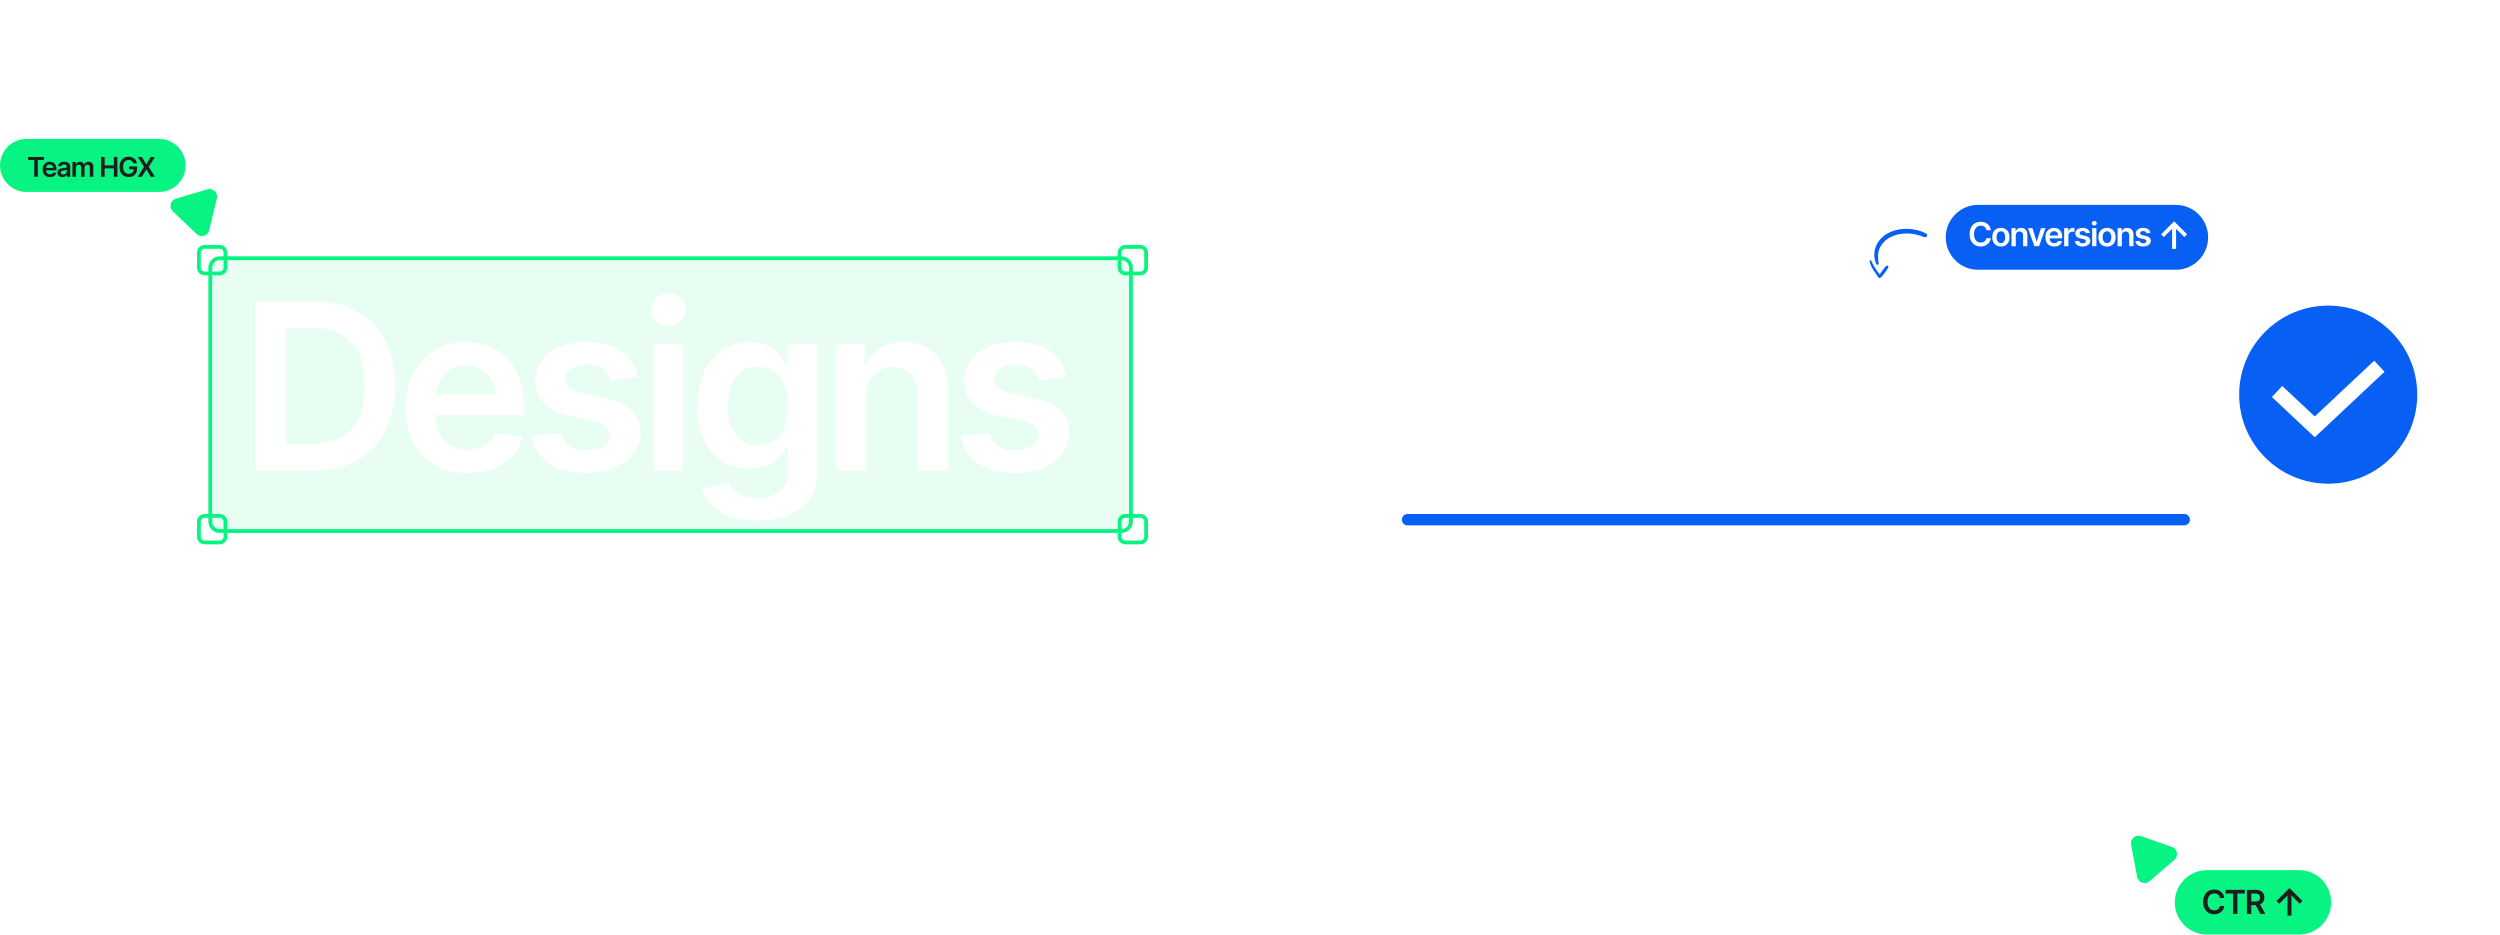 <svg xmlns="http://www.w3.org/2000/svg" width="1696" height="634" viewBox="0 0 1696 634" fill="none"><path d="M141.367 181.625C141.367 177.366 144.819 173.914 149.078 173.914H760.812C765.071 173.914 768.523 177.366 768.523 181.625V353.836C768.523 358.095 765.071 361.547 760.812 361.547H149.078C144.819 361.547 141.367 358.095 141.367 353.836V181.625Z" fill="#08F482" fill-opacity="0.09"></path><path fill-rule="evenodd" clip-rule="evenodd" d="M760.812 176.484H149.078C146.239 176.484 143.938 178.786 143.938 181.625V353.836C143.938 356.675 146.239 358.977 149.078 358.977H760.812C763.652 358.977 765.953 356.675 765.953 353.836V181.625C765.953 178.786 763.652 176.484 760.812 176.484ZM149.078 173.914C144.819 173.914 141.367 177.366 141.367 181.625V353.836C141.367 358.095 144.819 361.547 149.078 361.547H760.812C765.071 361.547 768.523 358.095 768.523 353.836V181.625C768.523 177.366 765.071 173.914 760.812 173.914H149.078Z" fill="#08F482"></path><path fill-rule="evenodd" clip-rule="evenodd" d="M149.078 168.773H138.797C137.377 168.773 136.227 169.924 136.227 171.344V181.625C136.227 183.045 137.377 184.195 138.797 184.195H149.078C150.498 184.195 151.648 183.045 151.648 181.625V171.344C151.648 169.924 150.498 168.773 149.078 168.773ZM138.797 166.203C135.958 166.203 133.656 168.505 133.656 171.344V181.625C133.656 184.464 135.958 186.766 138.797 186.766H149.078C151.917 186.766 154.219 184.464 154.219 181.625V171.344C154.219 168.505 151.917 166.203 149.078 166.203H138.797Z" fill="#08F482"></path><path fill-rule="evenodd" clip-rule="evenodd" d="M773.664 168.773H763.383C761.963 168.773 760.812 169.924 760.812 171.344V181.625C760.812 183.045 761.963 184.195 763.383 184.195H773.664C775.084 184.195 776.234 183.045 776.234 181.625V171.344C776.234 169.924 775.084 168.773 773.664 168.773ZM763.383 166.203C760.544 166.203 758.242 168.505 758.242 171.344V181.625C758.242 184.464 760.544 186.766 763.383 186.766H773.664C776.503 186.766 778.805 184.464 778.805 181.625V171.344C778.805 168.505 776.503 166.203 773.664 166.203H763.383Z" fill="#08F482"></path><path fill-rule="evenodd" clip-rule="evenodd" d="M149.078 351.266H138.797C137.377 351.266 136.227 352.416 136.227 353.836V364.117C136.227 365.537 137.377 366.688 138.797 366.688H149.078C150.498 366.688 151.648 365.537 151.648 364.117V353.836C151.648 352.416 150.498 351.266 149.078 351.266ZM138.797 348.695C135.958 348.695 133.656 350.997 133.656 353.836V364.117C133.656 366.956 135.958 369.258 138.797 369.258H149.078C151.917 369.258 154.219 366.956 154.219 364.117V353.836C154.219 350.997 151.917 348.695 149.078 348.695H138.797Z" fill="#08F482"></path><path fill-rule="evenodd" clip-rule="evenodd" d="M773.664 351.266H763.383C761.963 351.266 760.812 352.416 760.812 353.836V364.117C760.812 365.537 761.963 366.688 763.383 366.688H773.664C775.084 366.688 776.234 365.537 776.234 364.117V353.836C776.234 352.416 775.084 351.266 773.664 351.266ZM763.383 348.695C760.544 348.695 758.242 350.997 758.242 353.836V364.117C758.242 366.956 760.544 369.258 763.383 369.258H773.664C776.503 369.258 778.805 366.956 778.805 364.117V353.836C778.805 350.997 776.503 348.695 773.664 348.695H763.383Z" fill="#08F482"></path><path d="M723.6 255.885L705.109 257.903C704.586 256.035 703.671 254.279 702.363 252.635C701.093 250.992 699.375 249.666 697.208 248.657C695.042 247.648 692.389 247.144 689.251 247.144C685.03 247.144 681.481 248.059 678.605 249.89C675.766 251.72 674.365 254.092 674.403 257.006C674.365 259.509 675.28 261.545 677.148 263.114C679.053 264.683 682.191 265.971 686.562 266.98L701.243 270.118C709.386 271.874 715.438 274.657 719.397 278.467C723.394 282.277 725.412 287.264 725.449 293.428C725.412 298.844 723.824 303.626 720.686 307.772C717.586 311.881 713.271 315.094 707.742 317.41C702.214 319.726 695.863 320.884 688.691 320.884C678.157 320.884 669.677 318.68 663.252 314.272C656.827 309.827 652.998 303.644 651.765 295.725L671.545 293.82C672.441 297.705 674.347 300.637 677.26 302.617C680.174 304.597 683.966 305.587 688.635 305.587C693.454 305.587 697.32 304.597 700.234 302.617C703.185 300.637 704.661 298.191 704.661 295.277C704.661 292.811 703.708 290.775 701.803 289.169C699.935 287.563 697.021 286.33 693.062 285.471L678.381 282.389C670.125 280.671 664.018 277.776 660.058 273.704C656.098 269.595 654.137 264.402 654.175 258.127C654.137 252.822 655.575 248.227 658.489 244.342C661.44 240.42 665.531 237.394 670.76 235.265C676.028 233.098 682.098 232.015 688.971 232.015C699.057 232.015 706.995 234.163 712.785 238.459C718.613 242.755 722.218 248.564 723.6 255.885Z" fill="white"></path><path d="M587.596 268.773V319.203H567.312V233.136H586.699V247.761H587.708C589.687 242.942 592.844 239.113 597.177 236.274C601.548 233.435 606.946 232.015 613.371 232.015C619.31 232.015 624.484 233.285 628.892 235.825C633.337 238.366 636.774 242.045 639.202 246.864C641.668 251.683 642.882 257.529 642.844 264.402V319.203H622.56V267.54C622.56 261.788 621.066 257.286 618.078 254.036C615.127 250.786 611.036 249.161 605.806 249.161C602.258 249.161 599.101 249.946 596.337 251.515C593.61 253.046 591.462 255.269 589.893 258.183C588.361 261.096 587.596 264.627 587.596 268.773Z" fill="white"></path><path d="M514.013 353.271C506.728 353.271 500.471 352.281 495.241 350.302C490.012 348.359 485.809 345.744 482.634 342.457C479.459 339.17 477.255 335.527 476.022 331.53L494.289 327.104C495.111 328.785 496.306 330.447 497.875 332.091C499.444 333.772 501.555 335.154 504.207 336.237C506.896 337.358 510.277 337.918 514.349 337.918C520.102 337.918 524.864 336.517 528.637 333.716C532.41 330.951 534.297 326.394 534.297 320.044V303.738H533.288C532.242 305.83 530.711 307.978 528.693 310.182C526.714 312.386 524.08 314.235 520.793 315.729C517.543 317.223 513.452 317.97 508.521 317.97C501.909 317.97 495.914 316.42 490.535 313.32C485.193 310.182 480.934 305.512 477.759 299.311C474.621 293.073 473.052 285.265 473.052 275.889C473.052 266.438 474.621 258.463 477.759 251.963C480.934 245.426 485.211 240.476 490.591 237.114C495.97 233.715 501.965 232.015 508.577 232.015C513.62 232.015 517.767 232.874 521.017 234.593C524.304 236.274 526.919 238.31 528.861 240.7C530.804 243.054 532.28 245.276 533.288 247.368H534.409V233.136H554.413V320.604C554.413 327.963 552.657 334.052 549.146 338.871C545.634 343.69 540.834 347.294 534.745 349.685C528.656 352.076 521.745 353.271 514.013 353.271ZM514.181 302.057C518.477 302.057 522.137 301.011 525.163 298.919C528.189 296.827 530.486 293.82 532.055 289.898C533.624 285.975 534.409 281.268 534.409 275.777C534.409 270.361 533.624 265.616 532.055 261.545C530.524 257.473 528.245 254.316 525.219 252.075C522.231 249.796 518.551 248.657 514.181 248.657C509.661 248.657 505.888 249.834 502.862 252.187C499.836 254.541 497.558 257.772 496.026 261.881C494.494 265.953 493.729 270.585 493.729 275.777C493.729 281.044 494.494 285.658 496.026 289.617C497.595 293.54 499.892 296.603 502.918 298.807C505.981 300.974 509.735 302.057 514.181 302.057Z" fill="white"></path><path d="M443.33 319.203V233.136H463.614V319.203H443.33ZM453.528 220.921C450.315 220.921 447.551 219.856 445.235 217.727C442.919 215.56 441.761 212.964 441.761 209.938C441.761 206.875 442.919 204.279 445.235 202.149C447.551 199.983 450.315 198.899 453.528 198.899C456.778 198.899 459.542 199.983 461.821 202.149C464.137 204.279 465.295 206.875 465.295 209.938C465.295 212.964 464.137 215.56 461.821 217.727C459.542 219.856 456.778 220.921 453.528 220.921Z" fill="white"></path><path d="M432.644 255.885L414.153 257.903C413.63 256.035 412.715 254.279 411.407 252.635C410.137 250.992 408.419 249.666 406.252 248.657C404.086 247.648 401.433 247.144 398.295 247.144C394.074 247.144 390.525 248.059 387.649 249.89C384.81 251.72 383.409 254.092 383.447 257.006C383.409 259.509 384.324 261.545 386.192 263.114C388.097 264.683 391.235 265.971 395.606 266.98L410.287 270.118C418.43 271.874 424.482 274.657 428.441 278.467C432.438 282.277 434.456 287.264 434.493 293.428C434.456 298.844 432.868 303.626 429.73 307.772C426.63 311.881 422.315 315.094 416.786 317.41C411.258 319.726 404.907 320.884 397.735 320.884C387.201 320.884 378.721 318.68 372.296 314.272C365.871 309.827 362.042 303.644 360.809 295.725L380.589 293.82C381.485 297.705 383.391 300.637 386.304 302.617C389.218 304.597 393.01 305.587 397.679 305.587C402.498 305.587 406.364 304.597 409.278 302.617C412.229 300.637 413.705 298.191 413.705 295.277C413.705 292.811 412.752 290.775 410.847 289.169C408.979 287.563 406.065 286.33 402.106 285.471L387.425 282.389C379.169 280.671 373.062 277.776 369.102 273.704C365.142 269.595 363.181 264.402 363.219 258.127C363.181 252.822 364.619 248.227 367.533 244.342C370.484 240.42 374.575 237.394 379.804 235.265C385.072 233.098 391.142 232.015 398.015 232.015C408.101 232.015 416.039 234.163 421.829 238.459C427.657 242.755 431.262 248.564 432.644 255.885Z" fill="white"></path><path d="M317.078 320.884C308.449 320.884 300.997 319.091 294.721 315.505C288.483 311.881 283.682 306.764 280.32 300.152C276.958 293.502 275.277 285.676 275.277 276.674C275.277 267.82 276.958 260.05 280.32 253.364C283.72 246.64 288.464 241.41 294.553 237.674C300.642 233.902 307.795 232.015 316.014 232.015C321.318 232.015 326.324 232.874 331.031 234.593C335.775 236.274 339.959 238.889 343.582 242.437C347.243 245.986 350.119 250.506 352.211 255.997C354.303 261.451 355.349 267.951 355.349 275.497V281.717H284.803V268.045H335.905C335.868 264.16 335.028 260.704 333.384 257.678C331.74 254.615 329.443 252.206 326.492 250.45C323.578 248.694 320.179 247.817 316.294 247.817C312.147 247.817 308.505 248.825 305.367 250.842C302.229 252.822 299.783 255.437 298.027 258.687C296.309 261.9 295.431 265.43 295.393 269.277V281.212C295.393 286.218 296.309 290.514 298.139 294.1C299.969 297.649 302.528 300.376 305.816 302.281C309.103 304.149 312.95 305.083 317.358 305.083C320.309 305.083 322.98 304.672 325.371 303.85C327.762 302.991 329.835 301.739 331.591 300.096C333.347 298.452 334.673 296.416 335.569 293.988L354.509 296.117C353.313 301.123 351.034 305.494 347.672 309.229C344.348 312.927 340.089 315.804 334.897 317.858C329.704 319.875 323.765 320.884 317.078 320.884Z" fill="white"></path><path d="M212.312 319.203H173.425V204.447H213.097C224.49 204.447 234.278 206.744 242.458 211.339C250.677 215.896 256.99 222.452 261.398 231.007C265.806 239.561 268.01 249.796 268.01 261.713C268.01 273.667 265.787 283.939 261.342 292.531C256.934 301.123 250.565 307.716 242.234 312.311C233.941 316.906 223.967 319.203 212.312 319.203ZM194.214 301.216H211.304C219.298 301.216 225.966 299.759 231.308 296.846C236.65 293.895 240.665 289.505 243.355 283.678C246.045 277.813 247.389 270.491 247.389 261.713C247.389 252.934 246.045 245.65 243.355 239.86C240.665 234.032 236.687 229.68 231.42 226.804C226.19 223.89 219.69 222.433 211.92 222.433H194.214V301.216Z" fill="white"></path><path d="M1225.51 153.275V34.933H1245.45V49.165H1246.63C1247.68 47.073 1249.15 44.851 1251.06 42.497C1252.96 40.106 1255.54 38.071 1258.79 36.389C1262.04 34.671 1266.19 33.812 1271.23 33.812C1277.88 33.812 1283.87 35.512 1289.22 38.911C1294.59 42.273 1298.85 47.26 1301.99 53.872C1305.17 60.447 1306.75 68.515 1306.75 78.078C1306.75 87.529 1305.2 95.561 1302.1 102.173C1299 108.785 1294.78 113.828 1289.44 117.302C1284.1 120.776 1278.05 122.513 1271.29 122.513C1266.35 122.513 1262.26 121.691 1259.01 120.047C1255.76 118.404 1253.15 116.424 1251.17 114.108C1249.23 111.754 1247.71 109.532 1246.63 107.44H1245.79V153.275H1225.51ZM1245.4 77.966C1245.4 83.532 1246.18 88.407 1247.75 92.591C1249.36 96.775 1251.65 100.043 1254.64 102.397C1257.67 104.713 1261.33 105.871 1265.63 105.871C1270.11 105.871 1273.86 104.676 1276.89 102.285C1279.91 99.857 1282.19 96.551 1283.72 92.367C1285.29 88.146 1286.08 83.346 1286.08 77.966C1286.08 72.624 1285.31 67.88 1283.78 63.734C1282.25 59.587 1279.97 56.337 1276.94 53.984C1273.92 51.631 1270.15 50.454 1265.63 50.454C1261.29 50.454 1257.61 51.593 1254.59 53.872C1251.56 56.151 1249.26 59.344 1247.7 63.454C1246.16 67.563 1245.4 72.4 1245.4 77.966Z" fill="white"></path><path d="M1192.25 121V34.933H1212.54V121H1192.25ZM1202.45 22.717C1199.24 22.717 1196.47 21.653 1194.16 19.523C1191.84 17.357 1190.68 14.761 1190.68 11.735C1190.68 8.672 1191.84 6.075 1194.16 3.946C1196.47 1.78 1199.24 0.696 1202.45 0.696C1205.7 0.696 1208.46 1.78 1210.74 3.946C1213.06 6.075 1214.22 8.672 1214.22 11.735C1214.22 14.761 1213.06 17.357 1210.74 19.523C1208.46 21.653 1205.7 22.717 1202.45 22.717Z" fill="white"></path><path d="M1123.66 70.57V121H1103.37V6.244H1123.21V49.557H1124.22C1126.23 44.701 1129.35 40.872 1133.58 38.071C1137.83 35.232 1143.25 33.812 1149.82 33.812C1155.8 33.812 1161.01 35.063 1165.46 37.566C1169.9 40.069 1173.34 43.73 1175.77 48.549C1178.23 53.368 1179.47 59.251 1179.47 66.199V121H1159.18V69.337C1159.18 63.547 1157.69 59.046 1154.7 55.833C1151.75 52.583 1147.6 50.958 1142.26 50.958C1138.67 50.958 1135.46 51.743 1132.62 53.312C1129.82 54.843 1127.62 57.066 1126.01 59.98C1124.44 62.893 1123.66 66.424 1123.66 70.57Z" fill="white"></path><path d="M1092.69 57.682L1074.2 59.699C1073.67 57.832 1072.76 56.076 1071.45 54.432C1070.18 52.789 1068.46 51.462 1066.3 50.454C1064.13 49.445 1061.48 48.941 1058.34 48.941C1054.12 48.941 1050.57 49.856 1047.69 51.687C1044.85 53.517 1043.45 55.889 1043.49 58.803C1043.45 61.306 1044.37 63.342 1046.24 64.91C1048.14 66.48 1051.28 67.768 1055.65 68.777L1070.33 71.915C1078.47 73.67 1084.53 76.453 1088.48 80.264C1092.48 84.074 1094.5 89.061 1094.54 95.225C1094.5 100.641 1092.91 105.423 1089.77 109.569C1086.67 113.678 1082.36 116.891 1076.83 119.207C1071.3 121.523 1064.95 122.681 1057.78 122.681C1047.24 122.681 1038.76 120.477 1032.34 116.069C1025.91 111.624 1022.09 105.441 1020.85 97.522L1040.63 95.617C1041.53 99.502 1043.43 102.434 1046.35 104.414C1049.26 106.394 1053.05 107.384 1057.72 107.384C1062.54 107.384 1066.41 106.394 1069.32 104.414C1072.27 102.434 1073.75 99.987 1073.75 97.074C1073.75 94.608 1072.8 92.572 1070.89 90.966C1069.02 89.36 1066.11 88.127 1062.15 87.268L1047.47 84.186C1039.21 82.468 1033.11 79.573 1029.15 75.501C1025.19 71.392 1023.22 66.199 1023.26 59.924C1023.22 54.619 1024.66 50.024 1027.58 46.139C1030.53 42.217 1034.62 39.191 1039.85 37.062C1045.11 34.895 1051.19 33.812 1058.06 33.812C1068.14 33.812 1076.08 35.96 1081.87 40.256C1087.7 44.552 1091.31 50.361 1092.69 57.682Z" fill="white"></path><path d="M930.967 122.681C923.122 122.681 916.379 121.261 910.739 118.422C905.098 115.583 900.746 111.754 897.683 106.936C894.657 102.079 893.144 96.607 893.144 90.518C893.144 85.923 894.078 81.851 895.946 78.302C897.851 74.754 900.466 71.466 903.79 68.441C907.152 65.415 911.037 62.408 915.445 59.419L935.785 45.579C938.774 43.636 941.034 41.582 942.565 39.415C944.134 37.249 944.919 34.709 944.919 31.795C944.919 29.329 943.873 26.995 941.781 24.791C939.726 22.587 936.887 21.485 933.264 21.485C930.836 21.485 928.688 22.064 926.82 23.222C924.99 24.342 923.552 25.818 922.506 27.648C921.497 29.479 920.993 31.421 920.993 33.476C920.993 35.979 921.684 38.519 923.066 41.096C924.485 43.674 926.316 46.345 928.557 49.109C930.836 51.873 933.264 54.806 935.841 57.906L989.69 121H967.724L923.01 69.785C919.685 65.9 916.473 62.072 913.372 58.299C910.309 54.526 907.787 50.603 905.808 46.532C903.865 42.422 902.894 37.977 902.894 33.196C902.894 27.779 904.145 22.942 906.648 18.683C909.151 14.387 912.644 11.006 917.126 8.541C921.646 6.076 926.932 4.843 932.984 4.843C939.035 4.843 944.228 6.038 948.561 8.429C952.894 10.82 956.238 13.995 958.591 17.955C960.944 21.914 962.121 26.229 962.121 30.898C962.121 36.315 960.776 41.171 958.087 45.467C955.397 49.725 951.662 53.592 946.88 57.066L923.682 74.044C919.872 76.808 917.145 79.61 915.501 82.449C913.858 85.251 913.036 87.641 913.036 89.621C913.036 92.647 913.802 95.393 915.333 97.858C916.865 100.324 919.013 102.303 921.777 103.798C924.579 105.255 927.847 105.983 931.583 105.983C935.692 105.983 939.745 105.068 943.742 103.237C947.739 101.37 951.381 98.717 954.669 95.281C957.956 91.844 960.571 87.735 962.513 82.953C964.456 78.134 965.427 72.793 965.427 66.928H982.853C982.853 74.175 982.05 80.488 980.444 85.867C978.838 91.209 976.764 95.729 974.224 99.427C971.684 103.088 968.995 106.02 966.156 108.224C965.259 108.859 964.4 109.494 963.578 110.129C962.756 110.764 961.897 111.4 961 112.035C956.966 115.695 952.241 118.385 946.824 120.103C941.445 121.822 936.159 122.681 930.967 122.681Z" fill="white"></path><path d="M805.864 122.513C799.102 122.513 793.051 120.776 787.709 117.302C782.367 113.828 778.146 108.785 775.045 102.173C771.945 95.561 770.395 87.529 770.395 78.078C770.395 68.515 771.963 60.447 775.101 53.872C778.277 47.26 782.554 42.273 787.933 38.911C793.312 35.512 799.308 33.812 805.92 33.812C810.963 33.812 815.109 34.671 818.359 36.39C821.609 38.071 824.187 40.106 826.092 42.497C827.997 44.851 829.472 47.073 830.518 49.165H831.359V6.244H851.699V121H831.751V107.44H830.518C829.472 109.532 827.959 111.754 825.98 114.108C824 116.424 821.385 118.404 818.135 120.047C814.885 121.691 810.795 122.513 805.864 122.513ZM811.523 105.871C815.819 105.871 819.48 104.713 822.506 102.397C825.531 100.043 827.829 96.775 829.398 92.591C830.967 88.407 831.751 83.532 831.751 77.966C831.751 72.4 830.967 67.563 829.398 63.454C827.866 59.345 825.587 56.151 822.562 53.872C819.573 51.593 815.894 50.454 811.523 50.454C807.003 50.454 803.23 51.631 800.204 53.984C797.178 56.337 794.9 59.587 793.368 63.734C791.837 67.88 791.071 72.624 791.071 77.966C791.071 83.346 791.837 88.146 793.368 92.367C794.937 96.551 797.235 99.857 800.26 102.285C803.323 104.676 807.078 105.871 811.523 105.871Z" fill="white"></path><path d="M760.956 6.244V121H740.672V6.244H760.956Z" fill="white"></path><path d="M707.419 121V34.933H727.703V121H707.419ZM717.617 22.717C714.404 22.717 711.64 21.653 709.324 19.523C707.008 17.357 705.85 14.761 705.85 11.735C705.85 8.672 707.008 6.075 709.324 3.946C711.64 1.78 714.404 0.696 717.617 0.696C720.867 0.696 723.631 1.78 725.91 3.946C728.226 6.075 729.384 8.672 729.384 11.735C729.384 14.761 728.226 17.357 725.91 19.523C723.631 21.653 720.867 22.717 717.617 22.717Z" fill="white"></path><path d="M674.166 84.802V34.933H694.45V121H674.782V105.703H673.886C671.943 110.522 668.749 114.463 664.304 117.526C659.896 120.589 654.461 122.121 647.998 122.121C642.357 122.121 637.371 120.869 633.037 118.366C628.741 115.826 625.379 112.147 622.951 107.328C620.523 102.471 619.309 96.607 619.309 89.733V34.933H639.593V86.595C639.593 92.049 641.087 96.382 644.076 99.595C647.064 102.808 650.987 104.414 655.843 104.414C658.831 104.414 661.726 103.686 664.528 102.229C667.33 100.772 669.627 98.605 671.42 95.729C673.251 92.815 674.166 89.173 674.166 84.802Z" fill="white"></path><path d="M528.706 121V6.244H548.99V49.165H549.831C550.877 47.073 552.352 44.851 554.257 42.497C556.162 40.106 558.74 38.071 561.99 36.39C565.24 34.671 569.386 33.812 574.429 33.812C581.079 33.812 587.074 35.512 592.416 38.911C597.795 42.273 602.054 47.26 605.192 53.872C608.367 60.447 609.954 68.515 609.954 78.078C609.954 87.529 608.404 95.561 605.304 102.173C602.203 108.785 597.982 113.828 592.64 117.302C587.298 120.776 581.247 122.513 574.485 122.513C569.554 122.513 565.464 121.691 562.214 120.047C558.964 118.404 556.349 116.424 554.369 114.108C552.427 111.754 550.914 109.532 549.831 107.44H548.654V121H528.706ZM548.598 77.966C548.598 83.532 549.382 88.407 550.951 92.591C552.558 96.775 554.855 100.043 557.843 102.397C560.869 104.713 564.53 105.871 568.826 105.871C573.309 105.871 577.063 104.676 580.089 102.285C583.114 99.857 585.393 96.551 586.925 92.367C588.494 88.146 589.278 83.346 589.278 77.966C589.278 72.624 588.512 67.88 586.981 63.734C585.449 59.587 583.17 56.337 580.145 53.984C577.119 51.631 573.346 50.454 568.826 50.454C564.493 50.454 560.813 51.593 557.787 53.872C554.762 56.151 552.464 59.345 550.895 63.454C549.364 67.563 548.598 72.4 548.598 77.966Z" fill="white"></path><path d="M449.018 122.681C440.389 122.681 432.937 120.888 426.661 117.302C420.422 113.678 415.622 108.56 412.26 101.949C408.898 95.299 407.217 87.473 407.217 78.471C407.217 69.617 408.898 61.847 412.26 55.161C415.66 48.437 420.404 43.207 426.493 39.471C432.582 35.699 439.735 33.812 447.954 33.812C453.258 33.812 458.264 34.671 462.97 36.389C467.715 38.071 471.898 40.685 475.522 44.234C479.183 47.783 482.059 52.303 484.151 57.794C486.243 63.248 487.289 69.748 487.289 77.294V83.514H416.743V69.841H467.845C467.808 65.957 466.968 62.501 465.324 59.475C463.68 56.412 461.383 54.003 458.432 52.247C455.518 50.491 452.119 49.613 448.234 49.613C444.087 49.613 440.445 50.622 437.307 52.639C434.169 54.619 431.723 57.234 429.967 60.484C428.248 63.697 427.371 67.227 427.333 71.074V83.009C427.333 88.015 428.248 92.311 430.079 95.897C431.909 99.446 434.468 102.173 437.755 104.078C441.043 105.946 444.89 106.88 449.298 106.88C452.249 106.88 454.92 106.469 457.311 105.647C459.702 104.788 461.775 103.536 463.531 101.893C465.287 100.249 466.613 98.213 467.509 95.785L486.448 97.914C485.253 102.92 482.974 107.29 479.612 111.026C476.288 114.724 472.029 117.601 466.837 119.655C461.644 121.672 455.705 122.681 449.018 122.681Z" fill="white"></path><path d="M293.767 121L261.379 6.244H283.737L304.413 90.574H305.478L327.555 6.244H347.895L370.028 90.63H371.037L391.713 6.244H414.07L381.683 121H361.175L338.201 40.48H337.305L314.275 121H293.767Z" fill="white"></path><path d="M1573.1 410.072L1571.25 491.096H1553.21L1551.42 410.072H1573.1ZM1562.23 526.061C1558.83 526.061 1555.92 524.865 1553.49 522.475C1551.1 520.084 1549.9 517.17 1549.9 513.733C1549.9 510.371 1551.1 507.495 1553.49 505.104C1555.92 502.714 1558.83 501.518 1562.23 501.518C1565.56 501.518 1568.43 502.714 1570.86 505.104C1573.33 507.495 1574.56 510.371 1574.56 513.733C1574.56 516.012 1573.98 518.085 1572.82 519.953C1571.7 521.821 1570.21 523.315 1568.34 524.436C1566.51 525.519 1564.47 526.061 1562.23 526.061Z" fill="white"></path><path d="M1539.2 438.761V454.45H1489.73V438.761H1539.2ZM1501.94 418.141H1522.23V498.941C1522.23 501.668 1522.64 503.76 1523.46 505.216C1524.32 506.636 1525.44 507.607 1526.82 508.13C1528.2 508.653 1529.74 508.915 1531.42 508.915C1532.69 508.915 1533.84 508.821 1534.89 508.634C1535.97 508.448 1536.8 508.28 1537.36 508.13L1540.77 523.988C1539.69 524.361 1538.14 524.772 1536.12 525.22C1534.14 525.669 1531.72 525.93 1528.84 526.005C1523.76 526.154 1519.18 525.388 1515.11 523.707C1511.04 521.989 1507.81 519.337 1505.42 515.751C1503.06 512.165 1501.91 507.682 1501.94 502.303V418.141Z" fill="white"></path><path d="M1436.93 524.828V438.761H1456.6V453.106H1457.5C1459.07 448.137 1461.76 444.308 1465.57 441.619C1469.41 438.892 1473.8 437.528 1478.73 437.528C1479.85 437.528 1481.11 437.584 1482.49 437.696C1483.91 437.771 1485.08 437.902 1486.02 438.089V456.748C1485.16 456.449 1483.8 456.187 1481.93 455.963C1480.1 455.702 1478.32 455.571 1476.6 455.571C1472.91 455.571 1469.58 456.374 1466.63 457.98C1463.72 459.549 1461.42 461.735 1459.74 464.536C1458.06 467.338 1457.22 470.569 1457.22 474.23V524.828H1436.93Z" fill="white"></path><path d="M1389.39 526.509C1380.76 526.509 1373.31 524.716 1367.03 521.13C1360.8 517.506 1356 512.389 1352.63 505.777C1349.27 499.127 1347.59 491.301 1347.59 482.299C1347.59 473.445 1349.27 465.675 1352.63 458.989C1356.03 452.265 1360.78 447.035 1366.87 443.299C1372.96 439.527 1380.11 437.64 1388.33 437.64C1393.63 437.64 1398.64 438.499 1403.34 440.218C1408.09 441.899 1412.27 444.514 1415.9 448.062C1419.56 451.611 1422.43 456.131 1424.52 461.622C1426.62 467.076 1427.66 473.576 1427.66 481.122V487.342H1357.12V473.67H1408.22C1408.18 469.785 1407.34 466.329 1405.7 463.303C1404.05 460.24 1401.76 457.831 1398.81 456.075C1395.89 454.319 1392.49 453.442 1388.61 453.442C1384.46 453.442 1380.82 454.45 1377.68 456.467C1374.54 458.447 1372.1 461.062 1370.34 464.312C1368.62 467.525 1367.74 471.055 1367.71 474.902V486.837C1367.71 491.843 1368.62 496.139 1370.45 499.725C1372.28 503.274 1374.84 506.001 1378.13 507.906C1381.42 509.774 1385.26 510.708 1389.67 510.708C1392.62 510.708 1395.29 510.297 1397.68 509.475C1400.08 508.616 1402.15 507.364 1403.9 505.721C1405.66 504.077 1406.99 502.041 1407.88 499.613L1426.82 501.742C1425.63 506.748 1423.35 511.119 1419.99 514.854C1416.66 518.552 1412.4 521.429 1407.21 523.483C1402.02 525.5 1396.08 526.509 1389.39 526.509Z" fill="white"></path><path d="M1348.07 438.761L1317.42 524.828H1295.01L1264.36 438.761H1285.98L1305.76 502.695H1306.66L1326.5 438.761H1348.07Z" fill="white"></path><path d="M1206.29 474.398V524.828H1186.01V438.761H1205.4V453.386H1206.41C1208.39 448.567 1211.54 444.738 1215.88 441.899C1220.25 439.06 1225.64 437.64 1232.07 437.64C1238.01 437.64 1243.18 438.91 1247.59 441.45C1252.04 443.991 1255.47 447.67 1257.9 452.489C1260.37 457.308 1261.58 463.154 1261.54 470.027V524.828H1241.26V473.165C1241.26 467.413 1239.76 462.911 1236.78 459.661C1233.82 456.411 1229.73 454.786 1224.5 454.786C1220.96 454.786 1217.8 455.571 1215.04 457.14C1212.31 458.671 1210.16 460.894 1208.59 463.808C1207.06 466.721 1206.29 470.252 1206.29 474.398Z" fill="white"></path><path d="M1135.44 526.509C1127.04 526.509 1119.75 524.66 1113.59 520.962C1107.43 517.264 1102.64 512.09 1099.25 505.44C1095.88 498.791 1094.2 491.021 1094.2 482.131C1094.2 473.24 1095.88 465.451 1099.25 458.765C1102.64 452.078 1107.43 446.886 1113.59 443.187C1119.75 439.489 1127.04 437.64 1135.44 437.64C1143.85 437.64 1151.13 439.489 1157.3 443.187C1163.46 446.886 1168.22 452.078 1171.58 458.765C1174.98 465.451 1176.68 473.24 1176.68 482.131C1176.68 491.021 1174.98 498.791 1171.58 505.44C1168.22 512.09 1163.46 517.264 1157.3 520.962C1151.13 524.66 1143.85 526.509 1135.44 526.509ZM1135.55 510.259C1140.11 510.259 1143.92 509.008 1146.99 506.505C1150.05 503.965 1152.33 500.566 1153.82 496.307C1155.35 492.049 1156.12 487.304 1156.12 482.075C1156.12 476.807 1155.35 472.045 1153.82 467.786C1152.33 463.49 1150.05 460.072 1146.99 457.532C1143.92 454.992 1140.11 453.722 1135.55 453.722C1130.89 453.722 1127 454.992 1123.9 457.532C1120.84 460.072 1118.54 463.49 1117.01 467.786C1115.51 472.045 1114.77 476.807 1114.77 482.075C1114.77 487.304 1115.51 492.049 1117.01 496.307C1118.54 500.566 1120.84 503.965 1123.9 506.505C1127 509.008 1130.89 510.259 1135.55 510.259Z" fill="white"></path><path d="M1087.65 448.791H1066.69C1066.09 445.354 1064.99 442.31 1063.39 439.657C1061.78 436.968 1059.78 434.689 1057.39 432.821C1055 430.954 1052.27 429.553 1049.21 428.619C1046.18 427.648 1042.92 427.162 1039.4 427.162C1033.17 427.162 1027.64 428.731 1022.82 431.869C1018 434.969 1014.23 439.527 1011.5 445.541C1008.77 451.518 1007.41 458.821 1007.41 467.45C1007.41 476.229 1008.77 483.625 1011.5 489.639C1014.26 495.616 1018.04 500.136 1022.82 503.199C1027.64 506.225 1033.15 507.738 1039.35 507.738C1042.78 507.738 1046 507.29 1048.99 506.393C1052.01 505.459 1054.72 504.096 1057.11 502.303C1059.54 500.51 1061.57 498.306 1063.22 495.691C1064.9 493.076 1066.06 490.087 1066.69 486.725L1087.65 486.838C1086.86 492.291 1085.16 497.409 1082.55 502.191C1079.97 506.972 1076.59 511.193 1072.41 514.854C1068.22 518.478 1063.33 521.317 1057.73 523.371C1052.12 525.389 1045.9 526.397 1039.07 526.397C1028.98 526.397 1019.98 524.062 1012.06 519.393C1004.14 514.723 997.902 507.981 993.345 499.165C988.787 490.349 986.509 479.777 986.509 467.45C986.509 455.085 988.806 444.514 993.401 435.735C997.996 426.919 1004.25 420.177 1012.17 415.507C1020.09 410.838 1029.06 408.503 1039.07 408.503C1045.46 408.503 1051.4 409.399 1056.89 411.193C1062.38 412.986 1067.27 415.619 1071.57 419.093C1075.86 422.53 1079.39 426.751 1082.16 431.757C1084.96 436.725 1086.79 442.403 1087.65 448.791Z" fill="white"></path><path d="M886.859 557.103C884.095 557.103 881.536 556.879 879.183 556.431C876.867 556.02 875.017 555.534 873.635 554.974L878.342 539.173C881.293 540.032 883.927 540.443 886.243 540.405C888.559 540.368 890.595 539.639 892.35 538.22C894.143 536.838 895.656 534.522 896.889 531.272L898.626 526.621L867.416 438.761H888.932L908.768 503.759H909.665L929.557 438.761H951.129L916.669 535.25C915.063 539.808 912.933 543.711 910.281 546.961C907.629 550.248 904.379 552.751 900.531 554.47C896.721 556.225 892.164 557.103 886.859 557.103Z" fill="white"></path><path d="M861.283 410.072V524.828H840.999V410.072H861.283Z" fill="white"></path><path d="M828.03 410.072V524.828H807.746V410.072H828.03Z" fill="white"></path><path d="M749.796 526.565C744.342 526.565 739.43 525.594 735.059 523.651C730.726 521.671 727.289 518.758 724.749 514.91C722.246 511.063 720.995 506.318 720.995 500.678C720.995 495.821 721.891 491.806 723.684 488.63C725.477 485.455 727.924 482.915 731.025 481.01C734.125 479.105 737.618 477.667 741.503 476.695C745.425 475.687 749.478 474.958 753.662 474.51C758.705 473.987 762.795 473.52 765.933 473.109C769.071 472.661 771.35 471.989 772.769 471.092C774.226 470.158 774.955 468.72 774.955 466.777V466.441C774.955 462.22 773.703 458.951 771.201 456.635C768.698 454.319 765.093 453.161 760.386 453.161C755.418 453.161 751.477 454.245 748.563 456.411C745.687 458.578 743.744 461.137 742.736 464.088L723.796 461.398C725.29 456.168 727.756 451.798 731.193 448.286C734.629 444.738 738.832 442.085 743.8 440.33C748.768 438.537 754.26 437.64 760.274 437.64C764.42 437.64 768.548 438.126 772.657 439.097C776.766 440.068 780.521 441.675 783.92 443.916C787.319 446.12 790.046 449.127 792.101 452.937C794.193 456.748 795.239 461.51 795.239 467.226V524.828H775.739V513.005H775.067C773.834 515.396 772.097 517.637 769.856 519.729C767.652 521.784 764.869 523.446 761.507 524.716C758.182 525.949 754.278 526.565 749.796 526.565ZM755.063 511.66C759.135 511.66 762.665 510.857 765.653 509.251C768.642 507.607 770.939 505.44 772.545 502.751C774.189 500.061 775.011 497.129 775.011 493.954V483.812C774.376 484.335 773.292 484.82 771.761 485.268C770.267 485.717 768.586 486.109 766.718 486.445C764.85 486.781 763.001 487.08 761.171 487.342C759.34 487.603 757.753 487.827 756.408 488.014C753.382 488.425 750.674 489.097 748.283 490.031C745.892 490.965 744.006 492.273 742.623 493.954C741.241 495.597 740.55 497.727 740.55 500.341C740.55 504.077 741.914 506.897 744.641 508.802C747.368 510.708 750.842 511.66 755.063 511.66Z" fill="white"></path><path d="M691.776 488.63V438.761H712.06V524.828H692.392V509.531H691.496C689.553 514.35 686.36 518.291 681.914 521.354C677.506 524.417 672.071 525.949 665.609 525.949C659.968 525.949 654.981 524.697 650.648 522.194C646.352 519.654 642.99 515.975 640.562 511.156C638.134 506.3 636.919 500.435 636.919 493.561V438.761H657.204V490.423C657.204 495.877 658.698 500.211 661.686 503.423C664.675 506.636 668.597 508.242 673.453 508.242C676.442 508.242 679.337 507.514 682.138 506.057C684.94 504.6 687.237 502.433 689.03 499.557C690.861 496.643 691.776 493.001 691.776 488.63Z" fill="white"></path><path d="M627.845 438.761V454.45H578.367V438.761H627.845ZM590.582 418.141H610.867V498.941C610.867 501.668 611.277 503.76 612.099 505.216C612.958 506.636 614.079 507.607 615.461 508.13C616.843 508.653 618.375 508.915 620.056 508.915C621.326 508.915 622.484 508.821 623.53 508.634C624.613 508.448 625.435 508.28 625.995 508.13L629.414 523.988C628.33 524.361 626.78 524.772 624.763 525.22C622.783 525.669 620.355 525.93 617.478 526.005C612.398 526.154 607.822 525.388 603.75 523.707C599.678 521.989 596.447 519.337 594.057 515.751C591.703 512.165 590.545 507.682 590.582 502.303V418.141Z" fill="white"></path><path d="M539.231 526.509C530.639 526.509 523.261 524.623 517.098 520.85C510.971 517.077 506.246 511.866 502.921 505.216C499.634 498.53 497.99 490.834 497.99 482.131C497.99 473.389 499.671 465.675 503.033 458.989C506.395 452.265 511.139 447.035 517.266 443.299C523.429 439.527 530.714 437.64 539.119 437.64C546.104 437.64 552.287 438.929 557.666 441.506C563.082 444.047 567.397 447.651 570.609 452.321C573.822 456.953 575.652 462.37 576.101 468.571H556.713C555.929 464.424 554.061 460.969 551.11 458.204C548.196 455.403 544.292 454.002 539.399 454.002C535.252 454.002 531.61 455.123 528.472 457.364C525.335 459.568 522.888 462.743 521.132 466.89C519.414 471.036 518.554 476.004 518.554 481.794C518.554 487.659 519.414 492.702 521.132 496.923C522.85 501.107 525.26 504.338 528.36 506.617C531.498 508.859 535.178 509.979 539.399 509.979C542.387 509.979 545.058 509.419 547.412 508.298C549.802 507.14 551.801 505.478 553.407 503.311C555.013 501.145 556.115 498.511 556.713 495.411H576.101C575.615 501.499 573.822 506.897 570.722 511.604C567.621 516.274 563.4 519.934 558.058 522.587C552.716 525.202 546.44 526.509 539.231 526.509Z" fill="white"></path><path d="M413.649 524.828H391.46L431.86 410.072H457.523L497.979 524.828H475.79L445.14 433.606H444.243L413.649 524.828ZM414.378 479.833H474.894V496.531H414.378V479.833Z" fill="white"></path><path d="M357.691 438.761V454.45H308.214V438.761H357.691ZM320.429 418.141H340.713V498.941C340.713 501.668 341.124 503.76 341.946 505.216C342.805 506.636 343.926 507.607 345.308 508.13C346.69 508.653 348.222 508.915 349.903 508.915C351.173 508.915 352.331 508.821 353.377 508.634C354.46 508.448 355.282 508.28 355.842 508.13L359.26 523.988C358.177 524.361 356.627 524.772 354.609 525.22C352.63 525.669 350.202 525.93 347.325 526.005C342.245 526.154 337.669 525.388 333.597 523.707C329.525 521.989 326.294 519.337 323.903 515.751C321.55 512.165 320.392 507.682 320.429 502.303V418.141Z" fill="white"></path><path d="M256.764 526.565C251.31 526.565 246.398 525.594 242.027 523.651C237.694 521.671 234.257 518.758 231.717 514.91C229.214 511.063 227.963 506.318 227.963 500.678C227.963 495.821 228.859 491.806 230.652 488.63C232.446 485.455 234.892 482.915 237.993 481.01C241.093 479.105 244.586 477.667 248.471 476.695C252.393 475.687 256.447 474.958 260.63 474.51C265.673 473.987 269.764 473.52 272.902 473.109C276.04 472.661 278.318 471.989 279.738 471.092C281.195 470.158 281.923 468.72 281.923 466.777V466.441C281.923 462.22 280.672 458.951 278.169 456.635C275.666 454.319 272.061 453.161 267.354 453.161C262.386 453.161 258.445 454.245 255.531 456.411C252.655 458.578 250.712 461.137 249.704 464.088L230.765 461.398C232.259 456.168 234.724 451.798 238.161 448.286C241.598 444.738 245.8 442.085 250.768 440.33C255.737 438.537 261.228 437.64 267.242 437.64C271.389 437.64 275.517 438.126 279.626 439.097C283.735 440.068 287.489 441.675 290.888 443.916C294.288 446.12 297.015 449.127 299.069 452.937C301.161 456.748 302.207 461.51 302.207 467.226V524.828H282.707V513.005H282.035C280.802 515.396 279.065 517.637 276.824 519.729C274.62 521.784 271.837 523.446 268.475 524.716C265.15 525.949 261.247 526.565 256.764 526.565ZM262.031 511.66C266.103 511.66 269.633 510.857 272.621 509.251C275.61 507.607 277.907 505.44 279.514 502.751C281.157 500.061 281.979 497.129 281.979 493.954V483.812C281.344 484.335 280.261 484.82 278.729 485.268C277.235 485.717 275.554 486.109 273.686 486.445C271.818 486.781 269.969 487.08 268.139 487.342C266.308 487.603 264.721 487.827 263.376 488.014C260.35 488.425 257.642 489.097 255.251 490.031C252.86 490.965 250.974 492.273 249.592 493.954C248.21 495.597 247.519 497.727 247.519 500.341C247.519 504.077 248.882 506.897 251.609 508.802C254.336 510.708 257.81 511.66 262.031 511.66Z" fill="white"></path><path d="M163.401 474.398V524.828H143.117V410.072H162.953V453.386H163.962C165.979 448.529 169.098 444.7 173.319 441.899C177.578 439.06 182.994 437.64 189.569 437.64C195.546 437.64 200.757 438.892 205.202 441.394C209.647 443.897 213.084 447.558 215.512 452.377C217.978 457.196 219.21 463.079 219.21 470.027V524.828H198.926V473.165C198.926 467.375 197.432 462.874 194.444 459.661C191.493 456.411 187.346 454.786 182.004 454.786C178.418 454.786 175.206 455.571 172.367 457.14C169.565 458.671 167.361 460.894 165.755 463.808C164.186 466.721 163.401 470.252 163.401 474.398Z" fill="white"></path><path d="M42.694 427.498V410.072H134.253V427.498H98.784V524.828H78.163V427.498H42.694Z" fill="white"></path><path d="M1481.71 261.026L1463.22 263.043C1462.7 261.175 1461.78 259.42 1460.48 257.776C1459.21 256.132 1457.49 254.806 1455.32 253.798C1453.16 252.789 1450.5 252.285 1447.37 252.285C1443.14 252.285 1439.6 253.2 1436.72 255.03C1433.88 256.861 1432.48 259.233 1432.52 262.147C1432.48 264.649 1433.39 266.685 1435.26 268.254C1437.17 269.823 1440.3 271.112 1444.68 272.121L1459.36 275.258C1467.5 277.014 1473.55 279.797 1477.51 283.607C1481.51 287.418 1483.53 292.405 1483.56 298.568C1483.53 303.985 1481.94 308.766 1478.8 312.913C1475.7 317.022 1471.38 320.235 1465.86 322.551C1460.33 324.867 1453.98 326.025 1446.8 326.025C1436.27 326.025 1427.79 323.821 1421.37 319.413C1414.94 314.967 1411.11 308.785 1409.88 300.866L1429.66 298.961C1430.56 302.846 1432.46 305.778 1435.37 307.758C1438.29 309.738 1442.08 310.728 1446.75 310.728C1451.57 310.728 1455.43 309.738 1458.35 307.758C1461.3 305.778 1462.77 303.331 1462.77 300.417C1462.77 297.952 1461.82 295.916 1459.92 294.31C1458.05 292.703 1455.14 291.471 1451.18 290.612L1436.49 287.53C1428.24 285.811 1422.13 282.916 1418.17 278.845C1414.21 274.735 1412.25 269.543 1412.29 263.267C1412.25 257.963 1413.69 253.368 1416.6 249.483C1419.55 245.561 1423.64 242.535 1428.87 240.406C1434.14 238.239 1440.21 237.156 1447.09 237.156C1457.17 237.156 1465.11 239.304 1470.9 243.6C1476.73 247.895 1480.33 253.704 1481.71 261.026Z" fill="white"></path><path d="M1400.72 209.587V324.344H1380.44V209.587H1400.72Z" fill="white"></path><path d="M1332.89 326.025C1324.27 326.025 1316.81 324.232 1310.54 320.645C1304.3 317.022 1299.5 311.904 1296.14 305.292C1292.77 298.643 1291.09 290.817 1291.09 281.814C1291.09 272.961 1292.77 265.191 1296.14 258.504C1299.54 251.78 1304.28 246.551 1310.37 242.815C1316.46 239.042 1323.61 237.156 1331.83 237.156C1337.13 237.156 1342.14 238.015 1346.85 239.733C1351.59 241.414 1355.77 244.029 1359.4 247.578C1363.06 251.127 1365.94 255.647 1368.03 261.138C1370.12 266.592 1371.17 273.092 1371.17 280.638V286.857H1300.62V273.185H1351.72C1351.68 269.3 1350.84 265.845 1349.2 262.819C1347.56 259.756 1345.26 257.346 1342.31 255.591C1339.39 253.835 1336 252.957 1332.11 252.957C1327.96 252.957 1324.32 253.966 1321.18 255.983C1318.05 257.963 1315.6 260.578 1313.84 263.828C1312.12 267.04 1311.25 270.57 1311.21 274.418V286.353C1311.21 291.359 1312.12 295.655 1313.96 299.241C1315.79 302.789 1318.34 305.516 1321.63 307.422C1324.92 309.289 1328.77 310.223 1333.17 310.223C1336.13 310.223 1338.8 309.812 1341.19 308.991C1343.58 308.131 1345.65 306.88 1347.41 305.236C1349.16 303.593 1350.49 301.557 1351.39 299.129L1370.32 301.258C1369.13 306.264 1366.85 310.634 1363.49 314.37C1360.16 318.068 1355.91 320.944 1350.71 322.999C1345.52 325.016 1339.58 326.025 1332.89 326.025Z" fill="white"></path><path d="M1226.81 273.914V324.344H1206.53V238.276H1225.92V252.901H1226.92C1228.9 248.082 1232.06 244.253 1236.39 241.414C1240.76 238.575 1246.16 237.156 1252.59 237.156C1258.53 237.156 1263.7 238.426 1268.11 240.966C1272.55 243.506 1275.99 247.186 1278.42 252.005C1280.88 256.823 1282.1 262.67 1282.06 269.543V324.344H1261.78V272.681C1261.78 266.928 1260.28 262.427 1257.29 259.177C1254.34 255.927 1250.25 254.302 1245.02 254.302C1241.47 254.302 1238.32 255.086 1235.55 256.655C1232.83 258.187 1230.68 260.41 1229.11 263.323C1227.58 266.237 1226.81 269.767 1226.81 273.914Z" fill="white"></path><path d="M1138.55 273.914V324.344H1118.26V238.276H1137.65V252.901H1138.66C1140.64 248.082 1143.8 244.253 1148.13 241.414C1152.5 238.575 1157.9 237.156 1164.32 237.156C1170.26 237.156 1175.44 238.426 1179.84 240.966C1184.29 243.506 1187.73 247.186 1190.15 252.005C1192.62 256.823 1193.83 262.67 1193.8 269.543V324.344H1173.51V272.681C1173.51 266.928 1172.02 262.427 1169.03 259.177C1166.08 255.927 1161.99 254.302 1156.76 254.302C1153.21 254.302 1150.05 255.086 1147.29 256.655C1144.56 258.187 1142.41 260.41 1140.85 263.323C1139.31 266.237 1138.55 269.767 1138.55 273.914Z" fill="white"></path><path d="M1085.01 288.146V238.276H1105.3V324.344H1085.63V309.046H1084.73C1082.79 313.865 1079.59 317.806 1075.15 320.87C1070.74 323.933 1065.31 325.464 1058.84 325.464C1053.2 325.464 1048.22 324.213 1043.88 321.71C1039.59 319.17 1036.22 315.49 1033.8 310.671C1031.37 305.815 1030.15 299.95 1030.15 293.077V238.276H1050.44V289.939C1050.44 295.393 1051.93 299.726 1054.92 302.939C1057.91 306.151 1061.83 307.758 1066.69 307.758C1069.68 307.758 1072.57 307.029 1075.37 305.572C1078.17 304.116 1080.47 301.949 1082.27 299.073C1084.1 296.159 1085.01 292.517 1085.01 288.146Z" fill="white"></path><path d="M951.879 324.344V209.587H1025.39V227.014H972.667V258.168H1020.35V275.595H972.667V324.344H951.879Z" fill="white"></path><path d="M857.286 326.025C849.441 326.025 842.699 324.605 837.058 321.766C831.417 318.927 827.065 315.098 824.002 310.279C820.976 305.423 819.463 299.95 819.463 293.862C819.463 289.267 820.397 285.195 822.265 281.646C824.17 278.097 826.785 274.81 830.11 271.784C833.472 268.759 837.357 265.751 841.765 262.763L862.105 248.923C865.093 246.98 867.353 244.926 868.885 242.759C870.454 240.592 871.238 238.052 871.238 235.139C871.238 232.673 870.192 230.338 868.1 228.134C866.046 225.93 863.207 224.828 859.583 224.828C857.155 224.828 855.007 225.407 853.139 226.565C851.309 227.686 849.871 229.162 848.825 230.992C847.816 232.823 847.312 234.765 847.312 236.82C847.312 239.322 848.003 241.863 849.385 244.44C850.805 247.018 852.635 249.689 854.876 252.453C857.155 255.217 859.583 258.15 862.161 261.25L916.009 324.344H894.044L849.329 273.129C846.005 269.244 842.792 265.415 839.691 261.642C836.628 257.869 834.107 253.947 832.127 249.875C830.184 245.766 829.213 241.321 829.213 236.539C829.213 231.123 830.465 226.285 832.967 222.027C835.47 217.731 838.963 214.35 843.446 211.885C847.966 209.419 853.251 208.187 859.303 208.187C865.355 208.187 870.547 209.382 874.88 211.773C879.214 214.163 882.557 217.339 884.91 221.298C887.264 225.258 888.44 229.573 888.44 234.242C888.44 239.659 887.096 244.515 884.406 248.811C881.716 253.069 877.981 256.936 873.199 260.41L850.002 277.388C846.191 280.152 843.464 282.954 841.821 285.793C840.177 288.594 839.355 290.985 839.355 292.965C839.355 295.991 840.121 298.736 841.653 301.202C843.184 303.667 845.332 305.647 848.096 307.141C850.898 308.598 854.167 309.327 857.902 309.327C862.011 309.327 866.064 308.412 870.061 306.581C874.059 304.713 877.701 302.061 880.988 298.624C884.275 295.188 886.89 291.079 888.833 286.297C890.775 281.478 891.746 276.136 891.746 270.271H909.173C909.173 277.518 908.37 283.832 906.763 289.211C905.157 294.553 903.084 299.073 900.544 302.771C898.003 306.432 895.314 309.364 892.475 311.568C891.578 312.203 890.719 312.838 889.897 313.473C889.075 314.108 888.216 314.743 887.32 315.378C883.285 319.039 878.56 321.729 873.143 323.447C867.764 325.165 862.478 326.025 857.286 326.025Z" fill="white"></path><path d="M117.242 143.42C114.372 140.696 115.527 135.886 119.321 134.762L140.665 128.441C144.459 127.317 148.047 130.722 147.123 134.57L141.926 156.214C141.002 160.062 136.259 161.467 133.388 158.743L117.242 143.42Z" fill="#08F482"></path><path d="M1445.71 573.017C1444.98 569.129 1448.73 565.902 1452.46 567.209L1473.47 574.562C1477.21 575.869 1478.13 580.729 1475.13 583.31L1458.25 597.83C1455.26 600.411 1450.59 598.777 1449.85 594.889L1445.71 573.017Z" fill="#08F482"></path><path d="M0 112.227C0 102.29 8.055 94.234 17.992 94.234H107.953C117.89 94.234 125.945 102.29 125.945 112.227V112.227C125.945 122.163 117.89 130.219 107.953 130.219H17.992C8.055 130.219 0 122.163 0 112.227V112.227Z" fill="#08F482"></path><path d="M1475.36 612.152C1475.36 600.086 1485.14 590.305 1497.21 590.305H1559.63C1571.7 590.305 1581.48 600.086 1581.48 612.152V612.152C1581.48 624.218 1571.7 634 1559.63 634H1497.21C1485.14 634 1475.36 624.218 1475.36 612.152V612.152Z" fill="#08F482"></path><path d="M1320 161C1320 148.934 1329.78 139 1341.85 139H1476.15C1488.22 139 1498 148.934 1498 161V161C1498 173.066 1488.22 183 1476.15 183H1341.85C1329.78 183 1320 173.066 1320 161V161Z" fill="#085FF4"></path><path d="M96.245 106.491L99.208 111.418H99.313L102.289 106.491H105.068L100.922 113.218L105.133 119.945H102.309L99.313 115.051H99.208L96.212 119.945H93.4L97.651 113.218L93.453 106.491H96.245Z" fill="#1E1E1E"></path><path d="M90.416 110.787C90.307 110.433 90.156 110.115 89.963 109.835C89.775 109.55 89.547 109.307 89.28 109.106C89.017 108.904 88.715 108.753 88.373 108.652C88.032 108.547 87.659 108.495 87.257 108.495C86.534 108.495 85.89 108.677 85.325 109.04C84.76 109.404 84.316 109.938 83.992 110.643C83.672 111.344 83.512 112.198 83.512 113.205C83.512 114.221 83.672 115.082 83.992 115.787C84.311 116.492 84.756 117.028 85.325 117.396C85.894 117.76 86.556 117.942 87.309 117.942C87.992 117.942 88.584 117.81 89.083 117.547C89.587 117.285 89.974 116.912 90.246 116.431C90.517 115.944 90.653 115.375 90.653 114.723L91.205 114.808H87.552V112.903H93.011V114.519C93.011 115.671 92.766 116.667 92.275 117.508C91.785 118.349 91.111 118.997 90.252 119.453C89.394 119.904 88.408 120.129 87.296 120.129C86.056 120.129 84.968 119.851 84.031 119.295C83.098 118.734 82.369 117.939 81.843 116.91C81.322 115.877 81.061 114.65 81.061 113.231C81.061 112.145 81.215 111.175 81.521 110.321C81.832 109.467 82.266 108.742 82.822 108.147C83.378 107.547 84.031 107.091 84.78 106.78C85.529 106.465 86.343 106.307 87.224 106.307C87.968 106.307 88.662 106.417 89.306 106.636C89.95 106.85 90.522 107.157 91.021 107.555C91.524 107.954 91.938 108.427 92.262 108.974C92.587 109.522 92.799 110.126 92.9 110.787H90.416Z" fill="#1E1E1E"></path><path d="M68.562 119.945V106.491H70.999V112.187H77.234V106.491H79.677V119.945H77.234V114.23H70.999V119.945H68.562Z" fill="#1E1E1E"></path><path d="M49.115 119.945V109.855H51.388V111.569H51.507C51.717 110.991 52.065 110.54 52.551 110.216C53.037 109.887 53.617 109.723 54.292 109.723C54.975 109.723 55.551 109.89 56.02 110.222C56.493 110.551 56.826 111 57.018 111.569H57.123C57.347 111.009 57.723 110.562 58.253 110.229C58.788 109.892 59.42 109.723 60.152 109.723C61.08 109.723 61.838 110.017 62.425 110.603C63.012 111.19 63.305 112.047 63.305 113.172V119.945H60.92V113.54C60.92 112.914 60.754 112.456 60.421 112.167C60.088 111.874 59.681 111.727 59.199 111.727C58.626 111.727 58.177 111.906 57.853 112.266C57.533 112.62 57.373 113.082 57.373 113.652V119.945H55.041V113.441C55.041 112.92 54.883 112.504 54.568 112.193C54.257 111.882 53.85 111.727 53.346 111.727C53.004 111.727 52.693 111.814 52.413 111.99C52.133 112.16 51.909 112.403 51.743 112.719C51.577 113.03 51.493 113.393 51.493 113.809V119.945H49.115Z" fill="#1E1E1E"></path><path d="M42.322 120.149C41.682 120.149 41.106 120.035 40.594 119.807C40.086 119.575 39.683 119.233 39.385 118.782C39.092 118.331 38.945 117.775 38.945 117.114C38.945 116.544 39.05 116.074 39.26 115.701C39.47 115.329 39.757 115.031 40.121 114.808C40.484 114.585 40.894 114.416 41.349 114.302C41.809 114.184 42.284 114.098 42.775 114.046C43.366 113.985 43.846 113.93 44.214 113.882C44.581 113.829 44.849 113.75 45.015 113.645C45.186 113.536 45.271 113.367 45.271 113.139V113.1C45.271 112.605 45.124 112.222 44.831 111.95C44.538 111.679 44.115 111.543 43.563 111.543C42.981 111.543 42.519 111.67 42.177 111.924C41.84 112.178 41.612 112.478 41.494 112.824L39.273 112.509C39.449 111.895 39.737 111.383 40.141 110.971C40.543 110.555 41.036 110.244 41.619 110.038C42.201 109.828 42.845 109.723 43.55 109.723C44.036 109.723 44.52 109.78 45.002 109.894C45.484 110.008 45.924 110.196 46.322 110.459C46.721 110.717 47.041 111.07 47.281 111.517C47.527 111.963 47.649 112.522 47.649 113.192V119.945H45.363V118.559H45.284C45.14 118.839 44.936 119.102 44.673 119.347C44.415 119.588 44.089 119.783 43.694 119.932C43.305 120.077 42.847 120.149 42.322 120.149ZM42.939 118.401C43.416 118.401 43.83 118.307 44.181 118.119C44.531 117.926 44.8 117.672 44.989 117.357C45.181 117.041 45.278 116.698 45.278 116.325V115.136C45.203 115.198 45.076 115.255 44.897 115.307C44.721 115.36 44.525 115.406 44.306 115.445C44.087 115.485 43.87 115.52 43.655 115.55C43.441 115.581 43.254 115.607 43.097 115.629C42.742 115.677 42.424 115.756 42.144 115.866C41.864 115.975 41.643 116.128 41.481 116.325C41.319 116.518 41.238 116.768 41.238 117.074C41.238 117.512 41.397 117.843 41.717 118.066C42.037 118.29 42.444 118.401 42.939 118.401Z" fill="#1E1E1E"></path><path d="M33.844 120.142C32.832 120.142 31.958 119.932 31.223 119.512C30.491 119.087 29.928 118.487 29.534 117.712C29.14 116.932 28.943 116.014 28.943 114.959C28.943 113.921 29.14 113.01 29.534 112.226C29.933 111.438 30.489 110.825 31.203 110.387C31.917 109.944 32.755 109.723 33.719 109.723C34.341 109.723 34.928 109.824 35.48 110.025C36.036 110.222 36.526 110.529 36.951 110.945C37.38 111.361 37.717 111.891 37.963 112.535C38.208 113.174 38.331 113.936 38.331 114.821V115.55H30.06V113.947H36.051C36.047 113.492 35.948 113.087 35.755 112.732C35.563 112.373 35.293 112.09 34.947 111.884C34.606 111.679 34.207 111.576 33.752 111.576C33.266 111.576 32.839 111.694 32.471 111.93C32.103 112.163 31.816 112.469 31.61 112.85C31.409 113.227 31.306 113.641 31.301 114.092V115.491C31.301 116.078 31.409 116.582 31.623 117.002C31.838 117.418 32.138 117.738 32.523 117.961C32.909 118.18 33.36 118.29 33.877 118.29C34.222 118.29 34.536 118.242 34.816 118.145C35.096 118.044 35.339 117.898 35.545 117.705C35.751 117.512 35.907 117.274 36.012 116.989L38.232 117.239C38.092 117.825 37.825 118.338 37.431 118.776C37.041 119.209 36.541 119.547 35.933 119.788C35.324 120.024 34.628 120.142 33.844 120.142Z" fill="#1E1E1E"></path><path d="M19.066 108.534V106.491H29.801V108.534H25.642V119.945H23.225V108.534H19.066Z" fill="#1E1E1E"></path><path d="M1524.3 620.015V603.678H1530.42C1531.68 603.678 1532.73 603.896 1533.58 604.332C1534.44 604.768 1535.08 605.38 1535.52 606.167C1535.96 606.949 1536.18 607.861 1536.18 608.903C1536.18 609.951 1535.96 610.86 1535.51 611.631C1535.07 612.397 1534.42 612.99 1533.56 613.41C1532.7 613.825 1531.64 614.033 1530.38 614.033H1526.02V611.576H1529.98C1530.72 611.576 1531.32 611.475 1531.79 611.272C1532.26 611.065 1532.6 610.765 1532.82 610.371C1533.05 609.972 1533.17 609.483 1533.17 608.903C1533.17 608.324 1533.05 607.829 1532.82 607.42C1532.6 607.005 1532.25 606.691 1531.78 606.478C1531.31 606.26 1530.71 606.151 1529.97 606.151H1527.26V620.015H1524.3ZM1532.74 612.613L1536.78 620.015H1533.48L1529.51 612.613H1532.74Z" fill="#1E1E1E"></path><path d="M1509.87 606.159V603.678H1522.91V606.159H1517.86V620.015H1514.92V606.159H1509.87Z" fill="#1E1E1E"></path><path d="M1509 609.191H1506.02C1505.93 608.701 1505.78 608.268 1505.55 607.89C1505.32 607.507 1505.04 607.183 1504.7 606.917C1504.36 606.651 1503.97 606.452 1503.53 606.319C1503.1 606.181 1502.63 606.111 1502.13 606.111C1501.25 606.111 1500.46 606.335 1499.77 606.782C1499.09 607.223 1498.55 607.872 1498.16 608.728C1497.77 609.579 1497.58 610.619 1497.58 611.847C1497.58 613.097 1497.77 614.15 1498.16 615.006C1498.56 615.857 1499.09 616.5 1499.77 616.936C1500.46 617.367 1501.24 617.583 1502.13 617.583C1502.62 617.583 1503.07 617.519 1503.5 617.391C1503.93 617.258 1504.32 617.064 1504.66 616.809C1505 616.554 1505.29 616.24 1505.53 615.868C1505.76 615.495 1505.93 615.07 1506.02 614.591L1509 614.607C1508.89 615.384 1508.65 616.112 1508.28 616.793C1507.91 617.474 1507.43 618.075 1506.83 618.596C1506.24 619.112 1505.54 619.516 1504.74 619.808C1503.95 620.095 1503.06 620.239 1502.09 620.239C1500.65 620.239 1499.37 619.907 1498.24 619.242C1497.11 618.577 1496.23 617.617 1495.58 616.362C1494.93 615.107 1494.6 613.602 1494.6 611.847C1494.6 610.087 1494.93 608.582 1495.59 607.332C1496.24 606.077 1497.13 605.117 1498.26 604.452C1499.39 603.787 1500.66 603.455 1502.09 603.455C1503 603.455 1503.84 603.583 1504.62 603.838C1505.41 604.093 1506.1 604.468 1506.71 604.963C1507.33 605.452 1507.83 606.053 1508.22 606.766C1508.62 607.473 1508.88 608.281 1509 609.191Z" fill="#1E1E1E"></path><path d="M1458.84 157.986L1456.21 158.273C1456.13 158.007 1456 157.757 1455.81 157.523C1455.63 157.289 1455.39 157.1 1455.08 156.957C1454.77 156.813 1454.39 156.741 1453.95 156.741C1453.35 156.741 1452.84 156.872 1452.43 157.132C1452.03 157.393 1451.83 157.73 1451.83 158.145C1451.83 158.502 1451.96 158.791 1452.22 159.015C1452.5 159.238 1452.94 159.422 1453.57 159.565L1455.66 160.012C1456.81 160.262 1457.68 160.658 1458.24 161.2C1458.81 161.743 1459.1 162.453 1459.1 163.33C1459.1 164.101 1458.87 164.782 1458.42 165.373C1457.98 165.958 1457.37 166.415 1456.58 166.745C1455.79 167.074 1454.89 167.239 1453.87 167.239C1452.37 167.239 1451.16 166.925 1450.25 166.298C1449.33 165.665 1448.79 164.785 1448.61 163.657L1451.43 163.386C1451.55 163.939 1451.83 164.357 1452.24 164.639C1452.66 164.92 1453.2 165.061 1453.86 165.061C1454.55 165.061 1455.1 164.92 1455.51 164.639C1455.93 164.357 1456.14 164.008 1456.14 163.594C1456.14 163.243 1456.01 162.953 1455.73 162.724C1455.47 162.495 1455.05 162.32 1454.49 162.198L1452.4 161.759C1451.23 161.514 1450.36 161.102 1449.79 160.522C1449.23 159.937 1448.95 159.198 1448.95 158.305C1448.95 157.55 1449.15 156.895 1449.57 156.342C1449.99 155.784 1450.57 155.353 1451.32 155.05C1452.07 154.742 1452.93 154.587 1453.91 154.587C1455.34 154.587 1456.47 154.893 1457.3 155.505C1458.13 156.116 1458.64 156.943 1458.84 157.986Z" fill="white"></path><path d="M1439.48 159.82V167H1436.59V154.747H1439.35V156.829H1439.49C1439.77 156.143 1440.22 155.598 1440.84 155.194C1441.46 154.789 1442.23 154.587 1443.15 154.587C1443.99 154.587 1444.73 154.768 1445.36 155.13C1445.99 155.491 1446.48 156.015 1446.82 156.701C1447.17 157.387 1447.35 158.22 1447.34 159.198V167H1444.45V159.645C1444.45 158.826 1444.24 158.185 1443.82 157.722C1443.4 157.26 1442.81 157.028 1442.07 157.028C1441.56 157.028 1441.11 157.14 1440.72 157.363C1440.33 157.581 1440.03 157.898 1439.8 158.313C1439.59 158.728 1439.48 159.23 1439.48 159.82Z" fill="white"></path><path d="M1429.39 167.239C1428.19 167.239 1427.16 166.976 1426.28 166.449C1425.4 165.923 1424.72 165.186 1424.24 164.24C1423.76 163.293 1423.52 162.187 1423.52 160.921C1423.52 159.656 1423.76 158.547 1424.24 157.595C1424.72 156.643 1425.4 155.904 1426.28 155.377C1427.16 154.851 1428.19 154.587 1429.39 154.587C1430.59 154.587 1431.62 154.851 1432.5 155.377C1433.38 155.904 1434.06 156.643 1434.54 157.595C1435.02 158.547 1435.26 159.656 1435.26 160.921C1435.26 162.187 1435.02 163.293 1434.54 164.24C1434.06 165.186 1433.38 165.923 1432.5 166.449C1431.62 166.976 1430.59 167.239 1429.39 167.239ZM1429.41 164.926C1430.05 164.926 1430.6 164.748 1431.03 164.391C1431.47 164.03 1431.79 163.546 1432.01 162.939C1432.22 162.333 1432.33 161.658 1432.33 160.913C1432.33 160.163 1432.22 159.485 1432.01 158.879C1431.79 158.268 1431.47 157.781 1431.03 157.419C1430.6 157.058 1430.05 156.877 1429.41 156.877C1428.74 156.877 1428.19 157.058 1427.75 157.419C1427.31 157.781 1426.98 158.268 1426.77 158.879C1426.55 159.485 1426.45 160.163 1426.45 160.913C1426.45 161.658 1426.55 162.333 1426.77 162.939C1426.98 163.546 1427.31 164.03 1427.75 164.391C1428.19 164.748 1428.74 164.926 1429.41 164.926Z" fill="white"></path><path d="M1419.31 167V154.747H1422.2V167H1419.31ZM1420.76 153.008C1420.3 153.008 1419.91 152.857 1419.58 152.553C1419.25 152.245 1419.09 151.875 1419.09 151.445C1419.09 151.008 1419.25 150.639 1419.58 150.336C1419.91 150.027 1420.3 149.873 1420.76 149.873C1421.22 149.873 1421.62 150.027 1421.94 150.336C1422.27 150.639 1422.44 151.008 1422.44 151.445C1422.44 151.875 1422.27 152.245 1421.94 152.553C1421.62 152.857 1421.22 153.008 1420.76 153.008Z" fill="white"></path><path d="M1417.79 157.986L1415.16 158.273C1415.08 158.007 1414.95 157.757 1414.77 157.523C1414.59 157.289 1414.34 157.1 1414.03 156.957C1413.72 156.813 1413.35 156.741 1412.9 156.741C1412.3 156.741 1411.79 156.872 1411.38 157.132C1410.98 157.393 1410.78 157.73 1410.79 158.145C1410.78 158.502 1410.91 158.791 1411.18 159.015C1411.45 159.238 1411.89 159.422 1412.52 159.565L1414.61 160.012C1415.77 160.262 1416.63 160.658 1417.19 161.2C1417.76 161.743 1418.05 162.453 1418.05 163.33C1418.05 164.101 1417.82 164.782 1417.37 165.373C1416.93 165.958 1416.32 166.415 1415.53 166.745C1414.74 167.074 1413.84 167.239 1412.82 167.239C1411.32 167.239 1410.11 166.925 1409.2 166.298C1408.28 165.665 1407.74 164.785 1407.56 163.657L1410.38 163.386C1410.51 163.939 1410.78 164.357 1411.19 164.639C1411.61 164.92 1412.15 165.061 1412.81 165.061C1413.5 165.061 1414.05 164.92 1414.46 164.639C1414.88 164.357 1415.09 164.008 1415.09 163.594C1415.09 163.243 1414.96 162.953 1414.69 162.724C1414.42 162.495 1414.01 162.32 1413.44 162.198L1411.35 161.759C1410.18 161.514 1409.31 161.102 1408.74 160.522C1408.18 159.937 1407.9 159.198 1407.91 158.305C1407.9 157.55 1408.1 156.895 1408.52 156.342C1408.94 155.784 1409.52 155.353 1410.27 155.05C1411.02 154.742 1411.88 154.587 1412.86 154.587C1414.3 154.587 1415.43 154.893 1416.25 155.505C1417.08 156.116 1417.59 156.943 1417.79 157.986Z" fill="white"></path><path d="M1400.32 167V154.747H1403.12V156.789H1403.25C1403.47 156.082 1403.86 155.537 1404.4 155.154C1404.95 154.766 1405.57 154.572 1406.27 154.572C1406.43 154.572 1406.61 154.58 1406.81 154.596C1407.01 154.606 1407.18 154.625 1407.31 154.652V157.308C1407.19 157.265 1406.99 157.228 1406.73 157.196C1406.47 157.159 1406.21 157.14 1405.97 157.14C1405.44 157.14 1404.97 157.255 1404.55 157.483C1404.14 157.707 1403.81 158.018 1403.57 158.417C1403.33 158.816 1403.21 159.276 1403.21 159.797V167H1400.32Z" fill="white"></path><path d="M1393.55 167.239C1392.33 167.239 1391.26 166.984 1390.37 166.473C1389.48 165.958 1388.8 165.229 1388.32 164.288C1387.84 163.341 1387.6 162.227 1387.6 160.945C1387.6 159.685 1387.84 158.579 1388.32 157.627C1388.8 156.669 1389.48 155.925 1390.35 155.393C1391.21 154.856 1392.23 154.587 1393.4 154.587C1394.16 154.587 1394.87 154.71 1395.54 154.954C1396.22 155.194 1396.81 155.566 1397.33 156.071C1397.85 156.576 1398.26 157.22 1398.56 158.002C1398.85 158.778 1399 159.703 1399 160.778V161.663H1388.96V159.717H1396.23C1396.23 159.164 1396.11 158.672 1395.87 158.241C1395.64 157.805 1395.31 157.462 1394.89 157.212C1394.48 156.962 1393.99 156.837 1393.44 156.837C1392.85 156.837 1392.33 156.981 1391.89 157.268C1391.44 157.55 1391.09 157.922 1390.84 158.385C1390.6 158.842 1390.47 159.344 1390.47 159.892V161.591C1390.47 162.304 1390.6 162.916 1390.86 163.426C1391.12 163.931 1391.48 164.32 1391.95 164.591C1392.42 164.857 1392.97 164.99 1393.59 164.99C1394.01 164.99 1394.39 164.931 1394.73 164.814C1395.07 164.692 1395.37 164.514 1395.62 164.28C1395.87 164.046 1396.06 163.756 1396.19 163.41L1398.88 163.713C1398.71 164.426 1398.39 165.048 1397.91 165.58C1397.44 166.106 1396.83 166.516 1396.09 166.808C1395.35 167.096 1394.51 167.239 1393.55 167.239Z" fill="white"></path><path d="M1387.67 154.747L1383.31 167H1380.12L1375.75 154.747H1378.83L1381.65 163.849H1381.78L1384.6 154.747H1387.67Z" fill="white"></path><path d="M1367.49 159.82V167H1364.6V154.747H1367.36V156.829H1367.5C1367.79 156.143 1368.23 155.598 1368.85 155.194C1369.47 154.789 1370.24 154.587 1371.16 154.587C1372 154.587 1372.74 154.768 1373.37 155.13C1374 155.491 1374.49 156.015 1374.83 156.701C1375.19 157.387 1375.36 158.22 1375.35 159.198V167H1372.47V159.645C1372.47 158.826 1372.25 158.185 1371.83 157.722C1371.41 157.26 1370.82 157.028 1370.08 157.028C1369.57 157.028 1369.13 157.14 1368.73 157.363C1368.34 157.581 1368.04 157.898 1367.81 158.313C1367.6 158.728 1367.49 159.23 1367.49 159.82Z" fill="white"></path><path d="M1357.4 167.239C1356.2 167.239 1355.17 166.976 1354.29 166.449C1353.41 165.923 1352.73 165.186 1352.25 164.24C1351.77 163.293 1351.53 162.187 1351.53 160.921C1351.53 159.656 1351.77 158.547 1352.25 157.595C1352.73 156.643 1353.41 155.904 1354.29 155.377C1355.17 154.851 1356.2 154.587 1357.4 154.587C1358.6 154.587 1359.63 154.851 1360.51 155.377C1361.39 155.904 1362.07 156.643 1362.55 157.595C1363.03 158.547 1363.27 159.656 1363.27 160.921C1363.27 162.187 1363.03 163.293 1362.55 164.24C1362.07 165.186 1361.39 165.923 1360.51 166.449C1359.63 166.976 1358.6 167.239 1357.4 167.239ZM1357.42 164.926C1358.07 164.926 1358.61 164.748 1359.04 164.391C1359.48 164.03 1359.8 163.546 1360.02 162.939C1360.24 162.333 1360.34 161.658 1360.34 160.913C1360.34 160.163 1360.24 159.485 1360.02 158.879C1359.8 158.268 1359.48 157.781 1359.04 157.419C1358.61 157.058 1358.07 156.877 1357.42 156.877C1356.75 156.877 1356.2 157.058 1355.76 157.419C1355.32 157.781 1354.99 158.268 1354.78 158.879C1354.56 159.485 1354.46 160.163 1354.46 160.913C1354.46 161.658 1354.56 162.333 1354.78 162.939C1354.99 163.546 1355.32 164.03 1355.76 164.391C1356.2 164.748 1356.75 164.926 1357.42 164.926Z" fill="white"></path><path d="M1350.6 156.175H1347.61C1347.53 155.686 1347.37 155.252 1347.14 154.875C1346.91 154.492 1346.63 154.167 1346.29 153.902C1345.95 153.636 1345.56 153.436 1345.12 153.303C1344.69 153.165 1344.23 153.096 1343.73 153.096C1342.84 153.096 1342.05 153.319 1341.37 153.766C1340.68 154.207 1340.14 154.856 1339.76 155.712C1339.37 156.563 1339.17 157.603 1339.17 158.831C1339.17 160.081 1339.37 161.134 1339.76 161.99C1340.15 162.841 1340.69 163.485 1341.37 163.921C1342.05 164.352 1342.84 164.567 1343.72 164.567C1344.21 164.567 1344.67 164.503 1345.09 164.376C1345.52 164.243 1345.91 164.048 1346.25 163.793C1346.59 163.538 1346.88 163.224 1347.12 162.852C1347.36 162.48 1347.52 162.054 1347.61 161.576L1350.6 161.592C1350.48 162.368 1350.24 163.097 1349.87 163.777C1349.5 164.458 1349.02 165.059 1348.43 165.58C1347.83 166.096 1347.13 166.5 1346.34 166.793C1345.54 167.08 1344.65 167.223 1343.68 167.223C1342.24 167.223 1340.96 166.891 1339.83 166.226C1338.71 165.561 1337.82 164.602 1337.17 163.347C1336.52 162.091 1336.2 160.586 1336.2 158.831C1336.2 157.071 1336.52 155.566 1337.18 154.316C1337.83 153.061 1338.72 152.101 1339.85 151.437C1340.98 150.772 1342.25 150.439 1343.68 150.439C1344.59 150.439 1345.43 150.567 1346.22 150.822C1347 151.078 1347.7 151.453 1348.31 151.947C1348.92 152.436 1349.42 153.037 1349.81 153.75C1350.21 154.457 1350.47 155.266 1350.6 156.175Z" fill="white"></path><path d="M951.016 352.551C951.016 350.421 952.742 348.695 954.871 348.695H1481.79C1483.91 348.695 1485.64 350.421 1485.64 352.551V352.551C1485.64 354.68 1483.91 356.406 1481.79 356.406H954.871C952.742 356.406 951.016 354.68 951.016 352.551V352.551Z" fill="#085FF4"></path><g filter="url(#filter0_d_877_149)"><path d="M1519.05 267.73C1519.05 234.371 1546.1 207.328 1579.46 207.328V207.328C1612.82 207.328 1639.86 234.371 1639.86 267.73V267.73C1639.86 301.09 1612.82 328.133 1579.46 328.133V328.133C1546.1 328.133 1519.05 301.09 1519.05 267.73V267.73Z" fill="#085FF4"></path></g><path fill-rule="evenodd" clip-rule="evenodd" d="M1617.67 252.202L1570.33 296.627L1541.24 269.337L1548.28 261.84L1570.33 282.529L1610.64 244.704L1617.67 252.202Z" fill="white"></path><path d="M1561.98 611.259L1560.13 613.13L1554.53 607.527L1554.53 621.14L1551.82 621.14L1551.82 607.527L1546.23 613.13L1544.37 611.259L1553.18 602.45L1561.98 611.259Z" fill="#1E1E1E"></path><path d="M1483.7 158.95L1481.85 160.821L1476.25 155.217L1476.25 168.831L1473.54 168.831L1473.54 155.217L1467.95 160.821L1466.09 158.95L1474.9 150.14L1483.7 158.95Z" fill="white"></path><path d="M1272.84 179.097C1269.27 170.79 1273.23 162.242 1280.86 158.181C1288.63 154.048 1299.01 154.373 1306.7 158.443C1308.31 159.293 1306.95 161.534 1305.35 160.85C1298.36 157.866 1290.14 157.4 1283.12 160.549C1280.07 161.898 1277.52 164.175 1275.83 167.055C1273.6 170.823 1274.02 174.713 1274.44 178.842C1274.54 179.835 1273.17 179.854 1272.84 179.097Z" fill="#085FF4"></path><path d="M1274.34 188.213C1272 184.878 1269.15 181.332 1268.37 177.226C1268.33 177.081 1268.35 176.928 1268.43 176.799C1268.5 176.67 1268.62 176.575 1268.77 176.533C1268.91 176.491 1269.06 176.505 1269.2 176.574C1269.33 176.642 1269.43 176.758 1269.48 176.899C1270.89 180.339 1272.95 183.25 1275.19 186.159C1276.65 184.265 1277.84 182.086 1279.56 180.45C1279.72 180.302 1279.92 180.215 1280.13 180.202C1280.34 180.189 1280.55 180.251 1280.72 180.379C1280.89 180.506 1281.01 180.69 1281.06 180.897C1281.11 181.105 1281.08 181.322 1280.98 181.511C1279.61 184.025 1277.89 186.335 1275.87 188.373C1275.77 188.477 1275.64 188.555 1275.5 188.604C1275.36 188.652 1275.21 188.669 1275.07 188.654C1274.92 188.639 1274.78 188.591 1274.66 188.515C1274.53 188.438 1274.42 188.335 1274.34 188.213Z" fill="#085FF4"></path><path d="M626.255 578.997C626.4 589.393 618.435 596.736 608.545 597.7C598.475 598.679 587.588 593.772 581.197 586.064C579.867 584.457 582.294 582.672 583.693 584.102C589.81 590.344 598.343 594.453 607.179 594.189C611.016 594.096 614.727 592.798 617.785 590.478C621.811 587.455 623.083 583.14 624.449 578.567C624.776 577.466 626.237 578.047 626.255 578.997Z" fill="white" fill-opacity="0.35"></path><path d="M628.669 568.651C629.697 573.226 631.164 578.244 630.192 582.952C630.165 583.122 630.075 583.275 629.939 583.379C629.803 583.483 629.632 583.531 629.461 583.513C629.291 583.495 629.134 583.412 629.023 583.281C628.912 583.15 628.856 582.982 628.866 582.811C628.873 578.533 627.966 574.535 626.865 570.46C624.483 571.832 622.262 573.625 619.711 574.607C619.483 574.696 619.231 574.701 618.999 574.621C618.768 574.542 618.572 574.383 618.447 574.172C618.322 573.962 618.275 573.714 618.316 573.473C618.356 573.232 618.481 573.013 618.668 572.855C621.235 570.788 624.079 569.089 627.116 567.809C627.272 567.745 627.441 567.717 627.61 567.726C627.778 567.736 627.943 567.783 628.091 567.863C628.24 567.944 628.369 568.056 628.468 568.192C628.568 568.329 628.637 568.485 628.669 568.651Z" fill="white" fill-opacity="0.35"></path><path d="M558.899 584.009C559.741 584.009 560.534 584.48 561.277 585.421C562.021 586.338 562.392 587.143 562.392 587.837C562.392 588.258 562.194 588.468 561.798 588.468C561.525 588.468 561.104 588.258 560.534 587.837C559.964 587.391 559.382 587.168 558.787 587.168C558.193 587.168 557.251 587.515 555.963 588.208C554.699 588.902 554.068 589.633 554.068 590.401C554.068 590.971 555.207 591.95 557.487 593.337C558.354 593.882 559.134 594.588 559.828 595.455C560.546 596.298 560.906 597.214 560.906 598.206C560.906 599.172 560.224 600.126 558.862 601.067C557.524 601.984 555.951 602.442 554.142 602.442C552.358 602.442 550.772 602.009 549.385 601.141C548.022 600.274 547.341 599.457 547.341 598.689C547.341 598.367 547.415 598.119 547.564 597.945C547.737 597.747 547.948 597.648 548.196 597.648C548.443 597.648 548.79 597.809 549.236 598.131C550.574 599.097 551.962 599.581 553.399 599.581C554.86 599.581 555.913 599.42 556.558 599.097C557.202 598.751 557.524 598.305 557.524 597.76C557.524 597.19 557.165 596.595 556.446 595.976C555.728 595.331 554.935 594.762 554.068 594.266C553.225 593.771 552.445 593.164 551.726 592.445C551.008 591.727 550.648 590.996 550.648 590.252C550.648 588.939 551.677 587.577 553.733 586.164C555.814 584.727 557.536 584.009 558.899 584.009Z" fill="white" fill-opacity="0.35"></path><path d="M547.489 573.603C547.885 573.603 548.368 573.975 548.938 574.718C549.533 575.436 549.83 576.118 549.83 576.762C549.83 577.406 549.52 579.24 548.901 582.262C548.281 585.26 547.563 588.37 546.745 591.59C544.961 598.825 543.784 602.442 543.215 602.442C542.868 602.442 542.484 602.232 542.063 601.811C541.666 601.365 541.468 600.981 541.468 600.659C541.468 600.336 541.555 599.692 541.728 598.726C539.3 601.204 537.182 602.442 535.373 602.442C534.283 602.442 533.292 601.947 532.4 600.956C531.533 599.965 531.099 598.937 531.099 597.871C531.099 596.335 531.508 594.514 532.326 592.408C533.168 590.277 534.37 588.345 535.93 586.61C537.491 584.876 539.151 584.009 540.91 584.009C542.67 584.009 543.896 585.062 544.59 587.168C545.853 581.915 546.547 577.765 546.671 574.718C546.671 573.975 546.943 573.603 547.489 573.603ZM543.4 591.851C543.4 590.513 543.165 589.385 542.694 588.469C542.248 587.552 541.703 587.094 541.059 587.094C539.994 587.094 538.904 587.75 537.789 589.063C536.674 590.376 535.782 591.888 535.113 593.597C534.469 595.282 534.147 596.744 534.147 597.983C534.147 598.429 534.308 598.788 534.63 599.06C534.952 599.333 535.336 599.469 535.782 599.469C536.748 599.469 538.049 598.776 539.684 597.388C541.344 596.001 542.546 594.365 543.289 592.482L543.4 592.036V591.851Z" fill="white" fill-opacity="0.35"></path><path d="M517.267 595.976C519.645 591.937 521.578 588.939 523.064 586.982C524.576 585 525.802 584.009 526.743 584.009C527.71 584.009 528.614 584.517 529.456 585.533C530.324 586.549 530.757 587.626 530.757 588.766C530.757 590.55 530.348 592.73 529.531 595.307C528.044 600.064 526.706 602.442 525.517 602.442C524.972 602.442 524.699 602.071 524.699 601.328C524.699 600.807 524.96 599.754 525.48 598.169C526.025 596.558 526.52 594.985 526.966 593.449C527.437 591.888 527.673 590.723 527.673 589.955C527.673 589.162 527.549 588.58 527.301 588.209C527.078 587.837 526.843 587.651 526.595 587.651C526.372 587.651 526.136 587.725 525.889 587.874C525.641 588.023 525.356 588.271 525.034 588.617C524.737 588.964 524.452 589.311 524.179 589.658C523.907 589.98 523.56 590.451 523.138 591.07C522.742 591.69 522.408 592.222 522.135 592.668C521.863 593.089 521.466 593.709 520.946 594.526C520.426 595.344 520.029 595.963 519.757 596.385C519.484 596.806 519.125 597.376 518.679 598.094C518.233 598.813 517.874 599.37 517.601 599.767C517.353 600.163 517.068 600.597 516.746 601.067C516.127 601.984 515.631 602.442 515.26 602.442C514.913 602.442 514.504 602.17 514.033 601.625C513.563 601.055 513.327 600.559 513.327 600.138C513.327 600.014 513.414 599.68 513.587 599.135C514.058 597.698 514.578 595.926 515.148 593.82C515.718 591.69 516.028 589.274 516.077 586.573C516.152 584.765 516.412 583.86 516.858 583.86C517.403 583.86 517.948 584.145 518.493 584.715C519.038 585.285 519.311 585.917 519.311 586.611C519.311 587.279 519.1 588.593 518.679 590.55C518.282 592.482 517.812 594.291 517.267 595.976Z" fill="white" fill-opacity="0.35"></path><path d="M507.948 584.009C509.063 584.009 510.091 584.579 511.033 585.718C511.974 586.833 512.445 587.849 512.445 588.766C512.445 589.658 512.135 590.574 511.516 591.516C511.813 591.888 511.962 592.21 511.962 592.482C511.962 593.176 511.801 594.365 511.479 596.05C511.181 597.735 510.995 598.837 510.921 599.358C510.872 599.878 510.822 600.299 510.773 600.621C510.723 600.918 510.661 601.216 510.587 601.513C510.488 602.133 510.265 602.442 509.918 602.442C509.472 602.442 509.1 602.058 508.803 601.29C508.53 600.497 508.369 599.481 508.32 598.243C506.115 601.042 504.071 602.442 502.188 602.442C501.048 602.442 499.921 601.959 498.806 600.993C497.715 600.002 497.17 598.986 497.17 597.945C497.17 596.459 497.715 594.625 498.806 592.445C499.896 590.24 501.308 588.283 503.042 586.573C504.777 584.864 506.412 584.009 507.948 584.009ZM509.658 590.55C509.658 588.246 509.199 587.093 508.283 587.093C507.316 587.093 506.189 587.787 504.901 589.175C503.612 590.537 502.522 592.086 501.63 593.82C500.738 595.554 500.292 596.93 500.292 597.945C500.292 598.367 500.466 598.713 500.812 598.986C501.159 599.234 501.568 599.358 502.039 599.358C503.203 599.358 504.517 598.577 505.978 597.016C507.44 595.431 508.456 593.51 509.026 591.256C509.1 590.884 509.311 590.661 509.658 590.587V590.55Z" fill="white" fill-opacity="0.35"></path><path d="M489.847 588.543L489.735 585.756C489.735 584.591 490.008 584.009 490.553 584.009C491.024 584.009 491.47 584.318 491.891 584.938C492.337 585.533 492.56 586.251 492.56 587.093C492.56 587.911 492.535 588.53 492.486 588.952C494.641 585.681 496.685 584.046 498.618 584.046C499.832 584.046 500.439 584.343 500.439 584.938C500.439 585.235 500.302 585.508 500.03 585.756C499.757 586.003 499.324 586.288 498.729 586.61C497.416 587.18 496.301 588.06 495.384 589.249C494.492 590.413 493.762 591.739 493.192 593.226C492.622 594.712 492.163 595.963 491.817 596.979C491.495 597.995 491.247 598.788 491.073 599.358C490.9 599.927 490.702 600.485 490.479 601.03C490.082 602.021 489.624 602.517 489.104 602.517C488.682 602.517 488.336 602.281 488.063 601.81C487.815 601.315 487.691 600.844 487.691 600.398C487.691 599.927 487.902 599.011 488.323 597.648C489.339 594.526 489.847 591.491 489.847 588.543Z" fill="white" fill-opacity="0.35"></path><path d="M471.548 602.442C471.201 602.442 470.792 602.182 470.321 601.662C469.851 601.117 469.615 600.609 469.615 600.138C469.615 599.668 469.999 598.057 470.767 595.307C471.56 592.557 472.341 589.249 473.109 585.384C473.902 581.494 474.298 577.939 474.298 574.718C474.298 573.975 474.57 573.603 475.116 573.603C475.512 573.603 475.995 573.975 476.565 574.718C477.135 575.436 477.42 576.143 477.42 576.836C477.42 579.884 476.751 584.232 475.413 589.881C478.361 585.892 481.037 583.898 483.44 583.898C484.605 583.898 485.583 584.467 486.376 585.607C487.194 586.747 487.603 588.109 487.603 589.695C487.603 591.256 487.144 593.052 486.228 595.084C485.336 597.116 484.122 598.862 482.586 600.324C481.049 601.761 479.439 602.48 477.754 602.48C476.069 602.48 474.409 601.625 472.774 599.915L472.737 599.952C472.192 601.612 471.796 602.442 471.548 602.442ZM477.457 599.581C479.067 599.581 480.641 598.491 482.177 596.31C483.738 594.105 484.518 591.789 484.518 589.361C484.518 587.899 484.072 587.168 483.18 587.168C481.743 587.168 480.133 588.171 478.349 590.178C476.59 592.185 475.066 594.576 473.778 597.351C474.942 598.838 476.169 599.581 477.457 599.581Z" fill="white" fill-opacity="0.35"></path><path d="M457.835 589.546C457.835 590.637 454.713 591.491 448.47 592.111C447.553 596.546 447.008 599.036 446.834 599.581C446.661 600.126 446.438 600.398 446.165 600.398C445.818 600.398 445.447 600.163 445.05 599.692C444.654 599.197 444.456 598.763 444.456 598.392C444.456 597.995 444.493 597.586 444.567 597.165C444.642 596.719 444.753 596.05 444.902 595.158C445.075 594.242 445.236 593.312 445.385 592.371C443.254 592.52 441.346 592.594 439.662 592.594C439.067 592.594 438.534 592.346 438.064 591.851C437.593 591.355 437.357 590.847 437.357 590.327C437.357 589.807 437.704 589.546 438.398 589.546C442.065 589.546 444.53 589.497 445.794 589.398C446.017 587.54 446.24 585.297 446.463 582.671C446.487 581.928 446.735 581.556 447.206 581.556C447.677 581.556 448.259 581.903 448.953 582.597C449.671 583.29 450.03 583.897 450.03 584.418C450.03 584.913 449.733 586.499 449.138 589.175C452.657 588.877 454.701 588.729 455.271 588.729C456.98 588.729 457.835 589.001 457.835 589.546Z" fill="white" fill-opacity="0.35"></path><path d="M432.749 584.864C432.749 580.974 432.179 579.029 431.039 579.029C430.519 579.029 429.85 579.549 429.033 580.59C428.24 581.606 427.459 582.882 426.691 584.418C425.948 585.954 425.304 587.713 424.759 589.695C424.238 591.652 423.978 593.461 423.978 595.121C423.978 597.97 424.734 599.395 426.245 599.395C426.964 599.395 427.831 598.602 428.847 597.016C429.887 595.431 430.792 593.473 431.56 591.144C432.353 588.815 432.749 586.722 432.749 584.864ZM434.644 592.445C433.703 595.195 432.439 597.537 430.854 599.469C429.268 601.377 427.707 602.331 426.171 602.331C424.66 602.331 423.334 601.637 422.194 600.25C421.079 598.837 420.522 597.264 420.522 595.53C420.522 592.532 421.067 589.497 422.157 586.425C423.272 583.352 424.66 580.85 426.32 578.917C428.004 576.96 429.627 575.981 431.188 575.981C432.749 575.981 433.951 576.725 434.793 578.211C435.66 579.673 436.094 581.73 436.094 584.381C436.094 587.007 435.611 589.695 434.644 592.445Z" fill="white" fill-opacity="0.35"></path><path d="M416.987 576.39C420.604 576.39 422.413 576.774 422.413 577.542C422.413 578.087 420.282 578.694 416.021 579.363C414.138 579.661 412.949 579.871 412.453 579.995C411.982 580.094 411.412 580.751 410.744 581.965C410.099 583.154 409.777 584.021 409.777 584.566C409.777 585.087 410.037 585.644 410.558 586.239C411.078 586.808 411.71 587.378 412.453 587.948C413.221 588.493 413.989 589.063 414.757 589.658C416.541 591.07 417.433 592.445 417.433 593.783C417.433 595.864 416.442 597.797 414.46 599.581C412.478 601.364 410.397 602.256 408.216 602.256C406.507 602.256 404.971 601.674 403.608 600.51C402.245 599.345 401.564 598.193 401.564 597.053C401.564 596.335 401.762 595.976 402.159 595.976C402.307 595.976 402.667 596.261 403.236 596.83C404.921 598.515 406.383 599.358 407.622 599.358C408.885 599.358 410.248 598.775 411.71 597.611C413.196 596.446 413.94 595.282 413.94 594.117C413.94 593.052 413.023 591.888 411.189 590.624C410.446 590.104 409.691 589.571 408.922 589.026C408.179 588.456 407.535 587.787 406.99 587.019C406.47 586.251 406.209 585.371 406.209 584.38C406.209 583.365 406.779 581.94 407.919 580.107C409.059 578.248 410 577.233 410.744 577.059C412.28 576.613 414.361 576.39 416.987 576.39Z" fill="white" fill-opacity="0.35"></path><path d="M400.73 578.806C400.73 581.457 400.098 585.272 398.834 590.252C398.562 591.243 398.252 592.47 397.905 593.932C397.559 595.393 397.274 596.57 397.051 597.462C396.828 598.329 396.58 599.209 396.307 600.101C395.812 601.86 395.329 602.74 394.858 602.74C394.511 602.74 394.139 602.492 393.743 601.996C393.371 601.501 393.186 600.993 393.186 600.473C393.186 599.928 393.446 598.639 393.966 596.608C394.511 594.576 395.118 591.801 395.787 588.283C396.456 584.765 396.914 581.06 397.162 577.171C397.236 576.403 397.521 576.019 398.017 576.019C398.562 576.019 399.144 576.365 399.764 577.059C400.408 577.753 400.73 578.335 400.73 578.806Z" fill="white" fill-opacity="0.35"></path><path d="M370.537 588.543L370.425 585.756C370.425 584.591 370.698 584.009 371.243 584.009C371.714 584.009 372.16 584.318 372.581 584.938C373.027 585.533 373.25 586.251 373.25 587.093C373.25 587.911 373.225 588.53 373.176 588.952C375.331 585.681 377.375 584.046 379.308 584.046C380.522 584.046 381.129 584.343 381.129 584.938C381.129 585.235 380.992 585.508 380.72 585.756C380.447 586.003 380.014 586.288 379.419 586.61C378.106 587.18 376.991 588.06 376.074 589.249C375.182 590.413 374.451 591.739 373.882 593.226C373.312 594.712 372.853 595.963 372.507 596.979C372.184 597.995 371.937 598.788 371.763 599.358C371.59 599.927 371.392 600.485 371.169 601.03C370.772 602.021 370.314 602.517 369.794 602.517C369.372 602.517 369.026 602.281 368.753 601.81C368.505 601.315 368.381 600.844 368.381 600.398C368.381 599.927 368.592 599.011 369.013 597.648C370.029 594.526 370.537 591.491 370.537 588.543Z" fill="white" fill-opacity="0.35"></path><path d="M364.549 590.327C364.549 589.484 364.412 588.691 364.14 587.948C363.867 587.18 363.471 586.623 362.95 586.276C361.241 586.747 359.767 588.072 358.528 590.252C357.314 592.408 356.707 594.44 356.707 596.347C356.707 598.255 357.178 599.444 358.119 599.915C359.903 599.568 361.414 598.354 362.653 596.273C363.917 594.167 364.549 592.185 364.549 590.327ZM354.774 590.661C355.641 588.729 356.769 587.143 358.156 585.904C359.569 584.641 361.006 584.009 362.467 584.009C363.954 584.009 365.193 584.641 366.184 585.904C367.175 587.143 367.67 588.667 367.67 590.475C367.67 592.259 367.237 594.093 366.37 595.976C365.502 597.834 364.301 599.382 362.765 600.621C361.253 601.835 359.643 602.442 357.933 602.442C356.67 602.442 355.617 601.86 354.774 600.696C353.932 599.531 353.511 598.057 353.511 596.273C353.511 594.464 353.932 592.594 354.774 590.661Z" fill="white" fill-opacity="0.35"></path><path d="M343.886 602.517C343.564 602.517 343.217 602.281 342.846 601.811C342.474 601.34 342.288 600.956 342.288 600.659C342.288 600.361 342.412 599.779 342.66 598.912C343.899 594.452 344.741 591.269 345.187 589.361C344.122 589.609 343.391 589.732 342.994 589.732C342.598 589.732 342.201 589.559 341.805 589.212C341.409 588.865 341.21 588.481 341.21 588.06C341.21 587.639 341.768 587.267 342.883 586.945C344.32 586.598 345.311 586.375 345.856 586.276C346.104 585.087 346.29 584.17 346.413 583.526C347.008 580.107 347.813 577.642 348.829 576.13C349.845 574.619 351.22 573.863 352.954 573.863C354.193 573.863 355.209 574.359 356.002 575.35C356.795 576.316 357.191 577.468 357.191 578.806C357.191 580.119 356.844 580.776 356.15 580.776C355.556 580.776 355.073 580.107 354.701 578.769C354.577 578.273 354.367 577.815 354.069 577.394C353.772 576.973 353.413 576.762 352.991 576.762C352.57 576.762 352.186 576.96 351.839 577.357C351.493 577.728 351.183 578.273 350.91 578.992C350.192 580.999 349.696 582.832 349.424 584.492L349.126 585.793C350.043 585.669 350.947 585.607 351.839 585.607C352.756 585.607 353.413 585.706 353.809 585.904C354.23 586.103 354.441 586.35 354.441 586.648C354.441 587.119 354.032 587.478 353.214 587.726C352.397 587.973 350.799 588.295 348.42 588.692C346.661 595.827 345.46 600.076 344.815 601.439C344.469 602.158 344.159 602.517 343.886 602.517Z" fill="white" fill-opacity="0.35"></path><defs><filter id="filter0_d_877_149" x="1463.05" y="151.328" width="232.805" height="232.805" filterUnits="userSpaceOnUse" color-interpolation-filters="sRGB"><feGaussianBlur stdDeviation="28"></feGaussianBlur></filter></defs></svg>